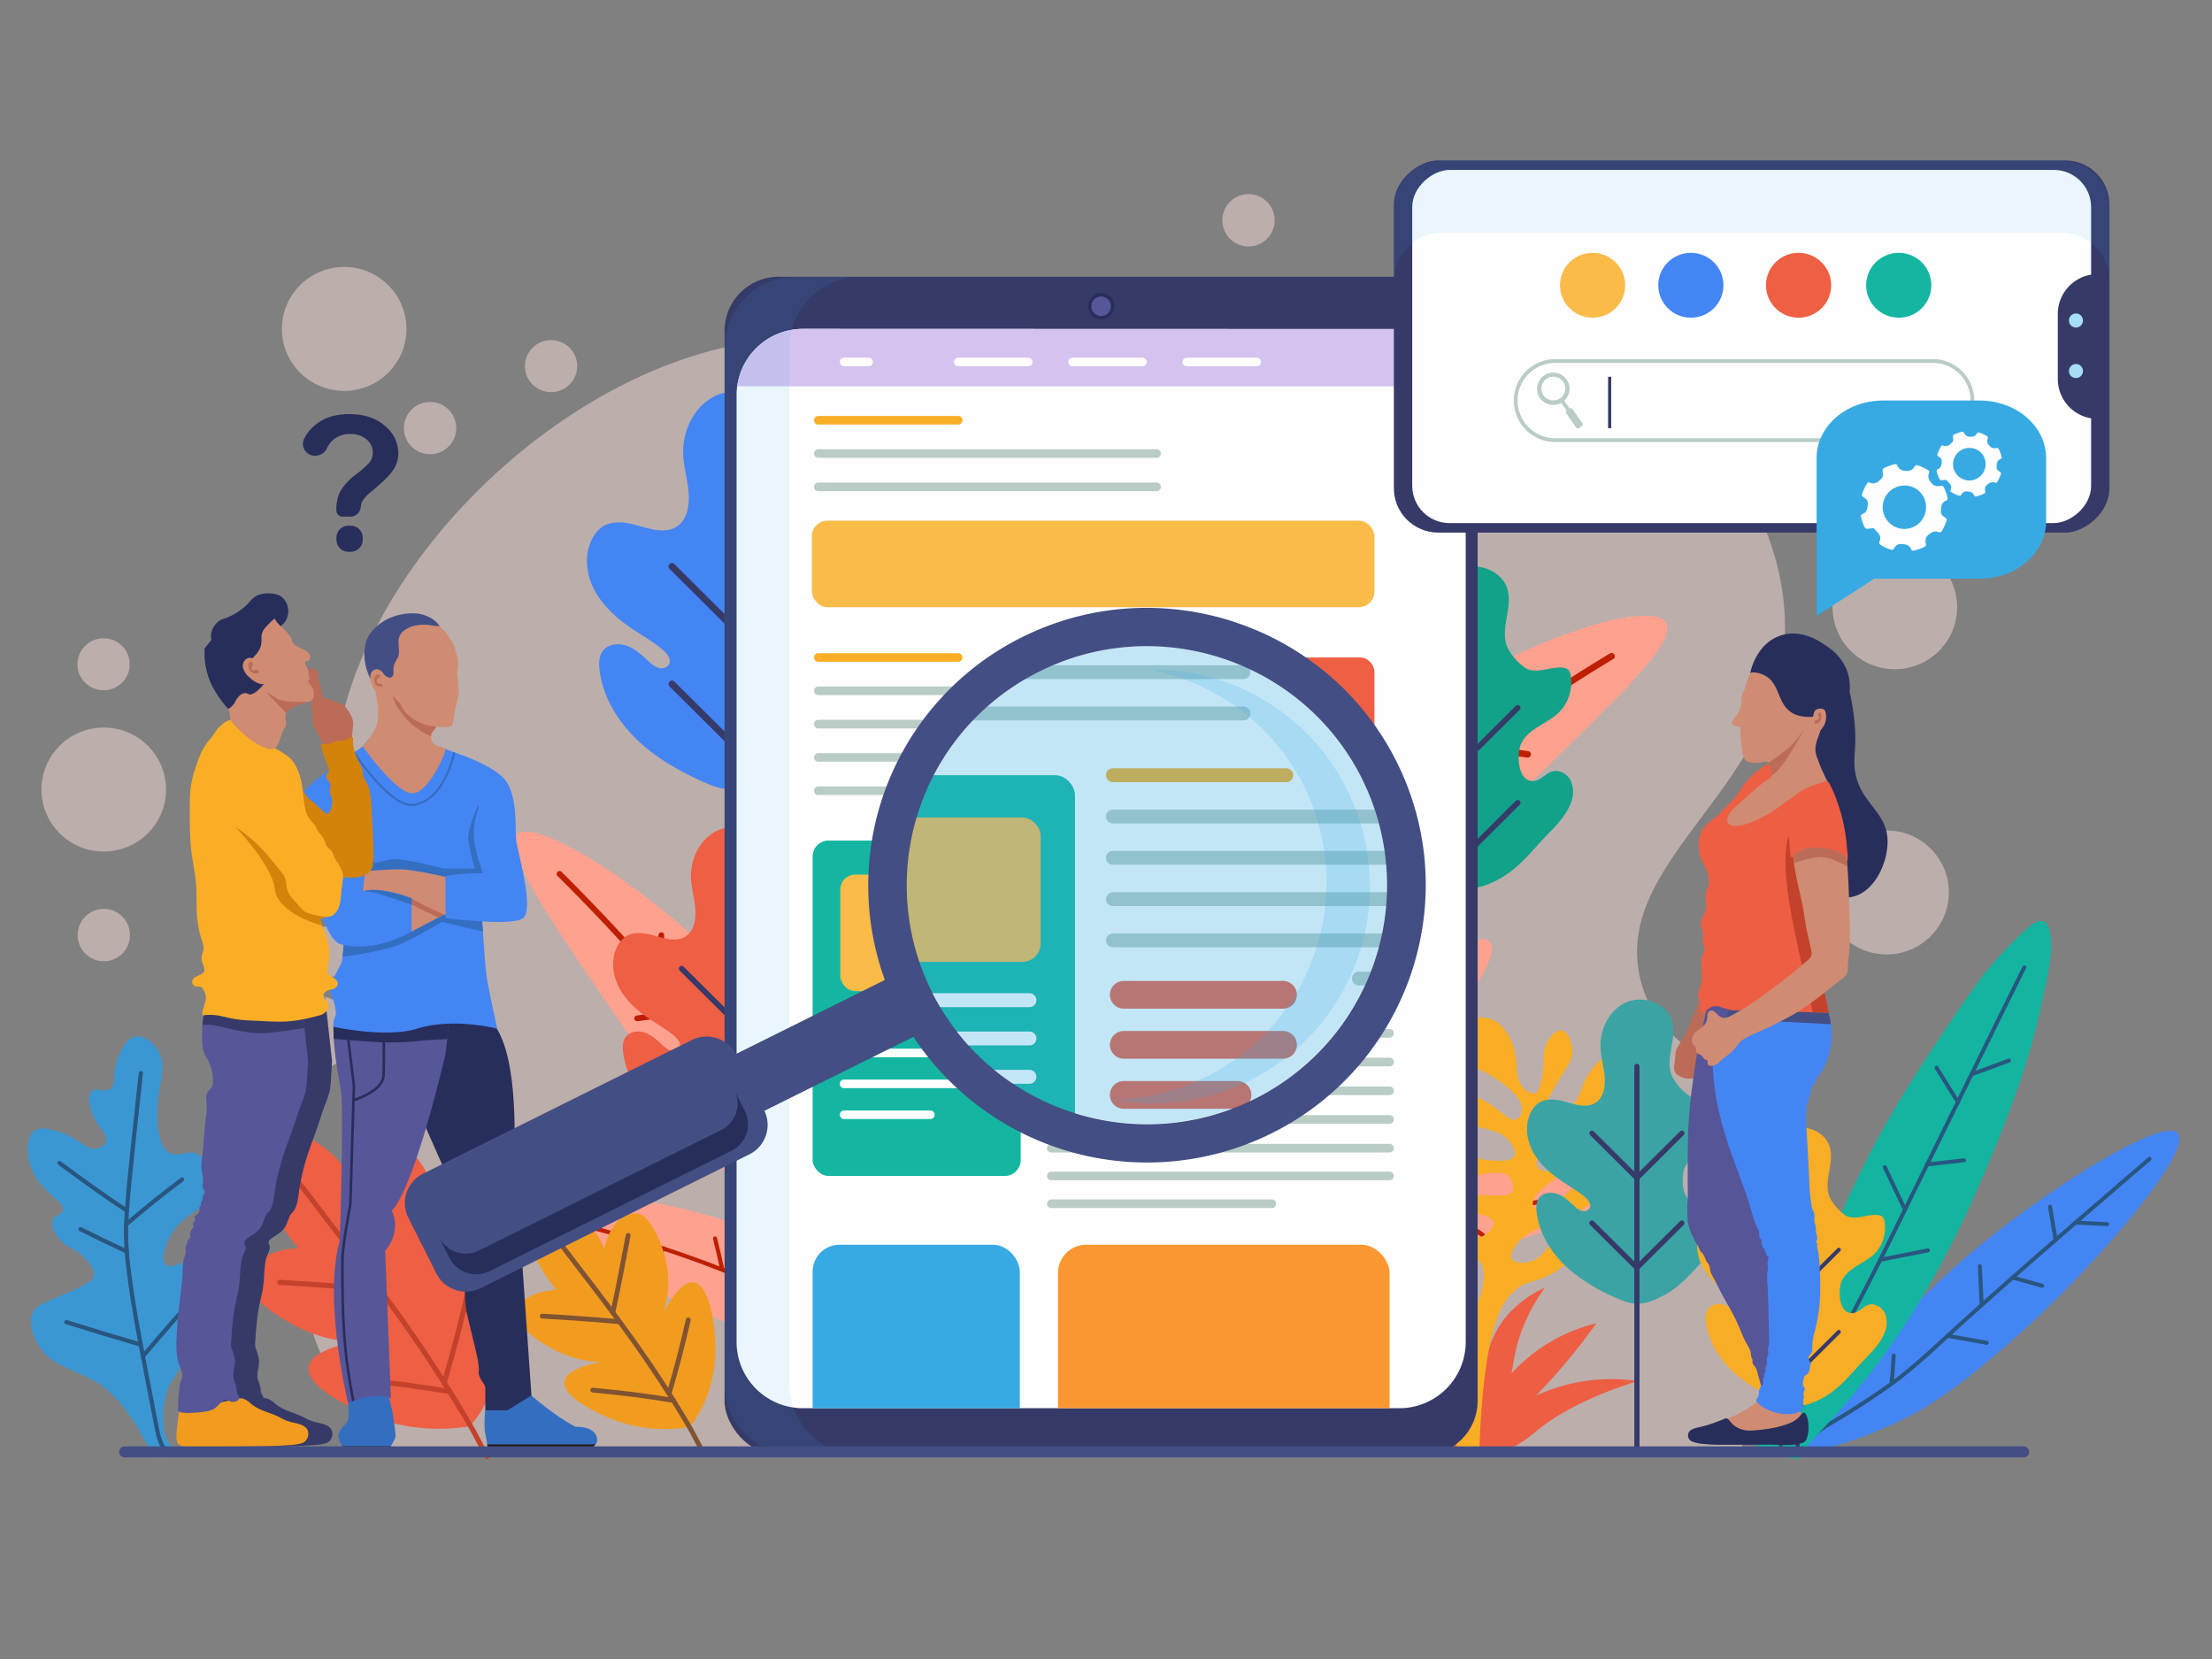 <svg xmlns="http://www.w3.org/2000/svg" xmlns:xlink="http://www.w3.org/1999/xlink" viewBox="0 0 800 600"><rect x="0" y="0" width="800" height="600" fill="#808080" stroke="none"/><defs><style>.cls-1{fill:#346ec1;}.cls-2{fill:#faae26;}.cls-3{fill:#d08b73;}.cls-20,.cls-34,.cls-4{fill:#4485f4;}.cls-5{fill:#ee5e43;}.cls-6{fill:#565699;}.cls-7,.cls-72{fill:#fefefe;}.cls-13,.cls-14,.cls-15,.cls-16,.cls-17,.cls-18,.cls-19,.cls-24,.cls-26,.cls-28,.cls-30,.cls-31,.cls-36,.cls-42,.cls-47,.cls-58,.cls-59,.cls-60,.cls-61,.cls-65,.cls-66,.cls-67,.cls-68,.cls-74,.cls-8,.cls-86{fill:none;}.cls-64,.cls-9{fill:#fff;}.cls-10{isolation:isolate;}.cls-11{fill:#ffe1db;opacity:0.47;}.cls-12{fill:#ffa18f;}.cls-13,.cls-14,.cls-15,.cls-16,.cls-17,.cls-18,.cls-19{stroke:#bd1f00;}.cls-13,.cls-14,.cls-15,.cls-16,.cls-17,.cls-18,.cls-19,.cls-20,.cls-22,.cls-24,.cls-26,.cls-28,.cls-30,.cls-31,.cls-33,.cls-34,.cls-36,.cls-58,.cls-59,.cls-60,.cls-61,.cls-65,.cls-66,.cls-67,.cls-68,.cls-86{stroke-linecap:round;}.cls-13,.cls-14,.cls-15,.cls-16,.cls-17,.cls-18,.cls-19,.cls-20,.cls-22,.cls-24,.cls-26,.cls-28,.cls-58,.cls-59,.cls-60,.cls-61,.cls-65,.cls-66,.cls-67,.cls-68,.cls-86{stroke-linejoin:round;}.cls-13{stroke-width:0.67px;}.cls-14{stroke-width:1.64px;}.cls-15{stroke-width:1.49px;}.cls-16{stroke-width:2.36px;}.cls-17{stroke-width:2.79px;}.cls-18{stroke-width:1.73px;}.cls-19{stroke-width:2.08px;}.cls-20,.cls-22,.cls-26{stroke:#285680;}.cls-20,.cls-22{stroke-width:1.43px;}.cls-21,.cls-22{fill:#13b5a0;}.cls-23{fill:#ee5f43;}.cls-24{stroke:#c4422b;stroke-width:1.84px;}.cls-25{fill:#3b97d3;}.cls-26{stroke-width:1.52px;}.cls-27{fill:#f29c1f;}.cls-28{stroke:#805333;stroke-width:1.74px;}.cls-29{fill:#3ca3a4;}.cls-30,.cls-31,.cls-33,.cls-34,.cls-36{stroke:#363a69;}.cls-30,.cls-31,.cls-33,.cls-34,.cls-36,.cls-42,.cls-43,.cls-47,.cls-72,.cls-74{stroke-miterlimit:10;}.cls-30{stroke-width:1.89px;}.cls-31,.cls-33{stroke-width:2px;}.cls-32,.cls-33{fill:#12a189;}.cls-34{stroke-width:2.48px;}.cls-35{fill:#f8ad26;}.cls-36{stroke-width:1.44px;}.cls-37{clip-path:url(#clip-path);}.cls-38{fill:#231f20;}.cls-39{clip-path:url(#clip-path-2);}.cls-40,.cls-43{fill:#282e5b;}.cls-41{clip-path:url(#clip-path-3);}.cls-42,.cls-43{stroke:#282e5b;stroke-width:0.93px;}.cls-44{clip-path:url(#clip-path-4);}.cls-45{fill:#bc6c56;}.cls-46{clip-path:url(#clip-path-5);}.cls-47{stroke:#346ec1;stroke-width:0.76px;}.cls-48{clip-path:url(#clip-path-6);}.cls-49{fill:#434e84;}.cls-50{fill:#363a69;}.cls-51{clip-path:url(#clip-path-7);}.cls-52,.cls-55,.cls-69,.cls-70{fill:#38aae3;}.cls-53{fill:#fb9730;}.cls-54{fill:#d4c2ef;}.cls-55,.cls-64{opacity:0.1;}.cls-56{fill:#14b6a1;}.cls-57{fill:#fabb49;}.cls-58{stroke:#fefefe;}.cls-58,.cls-59,.cls-60{stroke-width:3.11px;}.cls-59,.cls-66{stroke:#f9ae26;}.cls-60,.cls-67,.cls-72{stroke:#baccc6;}.cls-61,.cls-68{stroke:#ee5f43;}.cls-61{stroke-width:6.23px;}.cls-62{clip-path:url(#clip-path-8);}.cls-63{clip-path:url(#clip-path-9);}.cls-65{stroke:#fff;}.cls-65,.cls-66,.cls-67{stroke-width:5.02px;}.cls-68{stroke-width:10.03px;}.cls-69{opacity:0.3;mix-blend-mode:screen;}.cls-70{opacity:0.2;}.cls-71{fill:#a5def6;}.cls-72{stroke-width:1.37px;}.cls-73{fill:#baccc6;}.cls-74{stroke:#363a68;stroke-width:1.13px;}.cls-75{fill:#363a68;}.cls-76{clip-path:url(#clip-path-10);}.cls-77{fill:#d38309;}.cls-78{clip-path:url(#clip-path-11);}.cls-79{clip-path:url(#clip-path-12);}.cls-80{clip-path:url(#clip-path-13);}.cls-81{fill:#565598;}.cls-82{clip-path:url(#clip-path-14);}.cls-83{clip-path:url(#clip-path-15);}.cls-84{fill:#c4422b;}.cls-85{clip-path:url(#clip-path-16);}.cls-86{stroke:#434e84;stroke-width:4px;}</style><clipPath id="clip-path"><path class="cls-1" d="M129.92 503.74l-4 3.74s.7 5.73-.59 7.13-3.64 3.39-2.7 6.07a8.27 8.27.0 002.58 3.86h15.15s2.7-4 2.7-5.14-1.41-14.72-3.76-15.66S129.92 503.74 129.92 503.74z"/></clipPath><clipPath id="clip-path-2"><path class="cls-1" d="M175.48 510.05s-.58 5.49.0 8.3 1.06 6.19 1.06 6.19h35.82s3.64-1.64 3.64-3.62-1.41-5-7.87-4.91c-7-3.5-16-11.33-16-11.33l-10.1 3.74z"/></clipPath><clipPath id="clip-path-3"><path class="cls-6" d="M161.1 381.32s-11 47.89-19.44 56.54c3.76 7.94-2.35 14.48-2.35 14.48l2.06 53.57s-1.12-1.23-6.05-1a25.72 25.72.0 00-9.39 2.57s-9.16-37.15-3.06-58.64c.71-19.86 1.18-49.53.47-54.21s-2.79-13.94-2.74-23.28S163 365.19 163 365.19z"/></clipPath><clipPath id="clip-path-4"><polygon class="cls-3" points="148.83 336.92 166.44 327.69 151.64 320.8 141.66 328.86 148.83 336.92"/></clipPath><clipPath id="clip-path-5"><path class="cls-4" d="M129.25 293.58c3.92 7.25 3.25 19.16 2 28.74 6.17-1.93 17.62 2.57 17.62 2.57v12s-13.51 8.3-26.19 4.44c-9.75-5.14-13.39-51.28-12.92-54.44S131.21 270 131.21 270 125.34 286.34 129.25 293.58z"/></clipPath><clipPath id="clip-path-6"><path class="cls-3" d="M135.81 250.15l.95 5.39v16.27l6.8 5.74h6.33l6.5-8.94c-1.43-4.11.46-3.52 1.36-5.85l-12.38-14.53z"/></clipPath><clipPath id="clip-path-7"><path class="cls-7" d="M487.78 119H506a24 24 0 0124.1 24V485.3a24 24 0 01-24.1 24H290.5a24 24 0 01-24.11-24V142.94a24 24 0 0124.11-24z"/></clipPath><clipPath id="clip-path-8"><ellipse class="cls-8" cx="415.98" cy="320.5" rx="89.31" ry="88.84"/></clipPath><clipPath id="clip-path-9"><path class="cls-9" d="M535.82 51h22.55a29.8 29.8.0 0129.87 29.72V505.09a29.8 29.8.0 01-29.87 29.72H291.3a29.8 29.8.0 01-29.87-29.72V80.76A29.8 29.8.0 01291.3 51z"/></clipPath><clipPath id="clip-path-10"><path class="cls-6" d="M73.63 367.15a44.39 44.39.0 00-.32 11.4 8.73 8.73.0 001.14 3.61 15.72 15.72.0 012 4.39 17 17 0 01.59 4.91 3.69 3.69.0 01-.73 2.08 8.7 8.7.0 00-1.59 2 7.2 7.2.0 000 3.2 21.94 21.94.0 01-.2 5c-.23 1.85-.44 3.69-.59 5.54-.17 2.11-.31 4.22-.5 6.33s-.52 3.93-.62 5.9a27 27 0 00.64 4.64 15.63 15.63.0 01-.23 2.82c0 .75.33 1.06.69 1.67a.84.84.0 010 .88c-.25.53-.68.9-.66 1.52s.14.76-.13 1.17-.52.61-.49 1.13.0.52-.35 1-.06.8-.09 1.22a2.49 2.49.0 01-1 1.82c-.38.26-.77.31-.77.82s.27.84.08 1.24-.56.49-.66.88.14.8.15 1.22-.59 1-.85 1.44a3.2 3.2.0 00-.39 1.94c0 .45.12.8-.23 1.11s-.64.4-.7.92a3.62 3.62.0 01-.08.8c-.09.21-.28.36-.39.56-.43.81-.13 1.93-.19 2.79a15.87 15.87.0 01-.7 2.22A35.9 35.9.0 0066 461c-.25 4-.82 7.84-1.27 11.77s-.77 7.8-.89 11.71a37.54 37.54.0 00.12 5.61 26.4 26.4.0 001.51 5.29 5 5 0 01.33 3.08c-.16.51-.44 1-.6 1.49a9.55 9.55.0 00-.27 1.93 35.73 35.73.0 00-.46 4.73c0 .88.0 1.74-.08 2.61a2.32 2.32.0 00.08.91 1 1 0 00.66.58 10.76 10.76.0 003.92.25 39.31 39.31.0 005.52-.49 8 8 0 002.89-1c1.16-.74 2-1.87 3-2.68a2 2 0 011.38-.51c.7.08 1.26.62 2 .72a3.16 3.16.0 001.71-.27c.7-.31 1.25-.88.91-1.64-.18-.43-.49-.79-.66-1.23a5.19 5.19.0 01-.23-1.57 17.08 17.08.0 00-1-3.27 8.66 8.66.0 010-3.44 14.68 14.68.0 00.44-3.67 23.33 23.33.0 00-1.25-4.31 7.9 7.9.0 01-.1-2.95A103.45 103.45.0 0185 472.19c.38-1.86.89-3.7 1.24-5.57a53.38 53.38.0 00.59-5.78 33.25 33.25.0 01.66-5.55c.32-1.32 1.14-2.53 1.34-3.87.16-1.06-.9-1.94-.09-2.88s2.36-1.69 3.47-2.54a8.38 8.38.0 002.2-2.32c.79-1.31 1.06-2.83 1.8-4.16.4-.73 1-1.23 1.51-1.92a9.85 9.85.0 001.17-3.42c.38-1.87.55-3.77.86-5.65a82.08 82.08.0 013-11.44c1.2-3.73 2.68-7.37 3.92-11.09.64-1.92 1.24-3.86 1.93-5.77a53.68 53.68.0 001.88-5.34 26.21 26.21.0 00.53-4.68c.14-2.13.3-4.26.41-6.39l-2.54-23H82.52z"/></clipPath><clipPath id="clip-path-11"><path class="cls-2" d="M120.14 331.18c2.43-1.62 2.89-4.3 3.14-7 .19-2.15.49-4.26.75-6.4a5.43 5.43.0 00-.13-2.2 19.34 19.34.0 00-2.33-4.28 12.14 12.14.0 01-1-2.06 5.07 5.07.0 00-.61-1.34c-.55-.71-1.34-1.18-1.85-1.94a13.49 13.49.0 01-1-2.41c-.51-1.15-1.56-2-2.2-3.08-.37-.61-.64-1.29-1-1.89a18.23 18.23.0 00-1.39-1.66c-2.22-2.56-2.53-5.94-2.84-9.18-.37-3.91-1-7.81-3-11.28-1.75-3-5.08-4.61-8-6.31a12.53 12.53.0 01-3.14-2.51 30.8 30.8.0 00-4.12-3.87 19.6 19.6.0 00-4.75-2.8 7.25 7.25.0 00-2.67-.63c-1.9.0-3.56 1.41-4.79 2.71s-2 2.77-3.1 4.11A22.28 22.28.0 0073 271.68a60.49 60.49.0 00-2.19 5.65A42.66 42.66.0 0069.27 283c-.78 4-.63 8.11-.6 12.17a106 106 0 00.46 12.09c.48 4 1.33 7.94 1.72 11.95s.1 8.23.44 12.33a39.53 39.53.0 00.95 5.91c.38 1.62 1.06 3.2 1.35 4.83s-.91 3.09-.67 4.77c.18 1.27.93 2.45 1 3.72a1.19 1.19.0 01-.38 1c-1.17 1.14-3.7 1.24-4 3.18a1.55 1.55.0 00.46 1.4c.61.58 1.46.39 2.23.49a1.42 1.42.0 011 .61 6.27 6.27.0 011.23 2.89 7.28 7.28.0 01-.48 2.8c-.26.91-.55 1.83-.73 2.76a2.51 2.51.0 00-.08 1c.14.51.74.24 1.15.2a18.23 18.23.0 015.26.31c1.94.38 3.84.92 5.8 1.21s3.67.39 5.51.47c4.25.18 8.57.55 12.82.34a54.84 54.84.0 0011.43-2.12 4.69 4.69.0 003.39-2.34 2.61 2.61.0 000-2.28c-.41-.85-1.33-1.54-1.52-2.47a1.43 1.43.0 01.4-1.19c.75-.89 1.74-1 2.8-1.22s2.47-1.53 1.8-2.83a5.14 5.14.0 00-2.23-1.83 2.31 2.31.0 01-1.25-1.3c-.36-1.24.19-2.73.4-3.94a16.44 16.44.0 00.08-4.95c-.49-3.69-2.13-7.19-3.46-10.63C115.48 332.34 120.08 331.22 120.14 331.18z"/></clipPath><clipPath id="clip-path-12"><path class="cls-3" d="M99.45 270.55c-2.51 1.78-8.83-3.05-9.56-3.6a47 47 0 01-6.65-6.55h0a12.45 12.45.0 00-.68-4 6.66 6.66.0 002.36-2.34c.48-1.22 2.57-4.37 4.81-3.09s6.56-4.66 6.56-4.66a1.67 1.67.0 01-1.79 1.13 8.25 8.25.0 01-4-2.22 6.84 6.84.0 01-2.65-3.87c-.29-2 1.3-4.07 3.39-3.25.0.0 2.7-2.29 3.18-4.84s-.64-4 1.91-6.7 3-2.84 3-2.84a10.69 10.69.0 001.18 1.72c.58.66 1.28 1.2 1.92 1.8a18.85 18.85.0 011.92 2.17 7.24 7.24.0 011 1.51c.19.39.26.82.41 1.22a3.19 3.19.0 001.41 1.47c1.31.81 2.94 1.23 4.1 2.23.74.65 1.35 2.3.38 3-.34.26-.94.17-1.2.52s0 .88.15 1.2c.25.59.62 1.13.82 1.74a4 4 0 01.12 1.2c0 .61.42 1.19.31 1.8s-.44.89-.24 1.47c.3.84 1.14 1.34 1.5 2.15.54 1.22.68 3.66-.59 4.51a5.59 5.59.0 01-1.68.58 25.51 25.51.0 00-3 .92A10.7 10.7.0 00104.2 257a3.23 3.23.0 00-.94 2.44c0 1.06.4 2.3.0 3.33-.15.4-.28.35-.67 1.07a8.75 8.75.0 00-.69 1.59C101.09 267.91 100.44 269.84 99.45 270.55z"/></clipPath><clipPath id="clip-path-13"><path class="cls-3" d="M661.53 288.83 648.21 299.7l-20.39 3.51-8-4.79 16.06-16.77c-.26.13-.42.16-.48.1q-.4-.39 4.38-6.05a3.19 3.19.0 00-1-.24 4.07 4.07.0 00-1.62.24 8.2 8.2.0 01-2.9.16 5.71 5.71.0 01-2.57-.64c-1.14-.73-1.45-2.14-1.78-5-.23-1.94-.45-4.44-.53-7.37-2.24-.21-2.88-.71-3-1.18-.3-1.05 1.84-2.56 2.68-4.65a12.81 12.81.0 00.48-1.45 5.68 5.68.0 00.26-1.37 15 15 0 01.14-2.51 16.81 16.81.0 011-2.43c.16-.42.28-.75.37-1 .34-1.08.52-1.78.63-2.17a9.25 9.25.0 011.46-2.92 10 10 0 015.1 1.25c5.21 3 4.24 9.68 9.18 13.1 1.36.94 3.75 2 7.91 1.72.35-.46.28-1.35.6-1.84a2.08 2.08.0 011.27-1c1.1-.22 2.34-.23 2.71 1a7.34 7.34.0 01.27 2.51 6.8 6.8.0 01-1.6 3.68l-.41.53c-.48 1.56-1.18 3-1.55 4.65a9.79 9.79.0 00-.28 2.85 10.52 10.52.0 00.75 2.81 67.48 67.48.0 003.57 8.18z"/></clipPath><clipPath id="clip-path-14"><path class="cls-4" d="M626.66 359.19l32.25 3.68 2.43 3.58a29.3 29.3.0 011 10.54 26.26 26.26.0 01-3.23 10c-.74 1.31-1.85 2.46-2.47 3.83-.17.37-.22.78-.4 1.15a5 5 0 01-.73.93c-.66.82-.58 1.84-.82 2.82-.36 1.46-1 2.76-1.26 4.26a46.87 46.87.0 000 9.4q.45 8.37.89 16.76a73.06 73.06.0 00.83 9.8 9.45 9.45.0 00.56 1.95 5.07 5.07.0 01.43 1.24c.19 1.12-.11 2.29.2 3.38a12.2 12.2.0 01.37 1.17c.09.63.0 1.27.06 1.9s.44 1.33.45 2.06a2.18 2.18.0 01-.11.8c-.08.21-.24.4-.22.63.0.39.39.66.36 1.07a3.42 3.42.0 00-.07.71c.07.72.32 1.41.44 2.12a48.31 48.31.0 01.5 5.76 98.34 98.34.0 010 12.38 65.71 65.71.0 01-2.14 11.79 18.14 18.14.0 00-.54 4.75 3 3 0 01-.41 1.83c-.43.59-.88.83-.93 1.62a1.7 1.7.0 00.5 1.39c.51.5.35.54.13 1.19s-.12 1.51-.43 2.25A2.56 2.56.0 01653 497.4a1.22 1.22.0 00-.58 1c-.17.76-.62 2-.3 2.79.13.34.49.55.55.93.1.67-.43 1.31-.42 2 0 .34.15.66.16 1a5.92 5.92.0 01-.26 1.37c-.16.87.24 1.74.0 2.59a2.19 2.19.0 01-1 1.24c-2.24 1.48-5.53 1.26-8 .78a15.17 15.17.0 01-5.07-1.93 7.79 7.79.0 01-2.8-2.35.64.64.0 010-.7 8.6 8.6.0 00.58-.9 6.69 6.69.0 00.27-1.66 3.76 3.76.0 01.79-2.27c.33-.34.74-.48.8-1s-.18-1 0-1.56a3.87 3.87.0 00.35-1 5.29 5.29.0 010-.89c.1-.35.44-.57.5-.92s-.18-.74-.12-1.13.55-.94.63-1.51c.1-.76-.31-1.68.0-2.41.2-.46.45-.6.47-1.15a10.68 10.68.0 01-.12-2.11c.11-.45.27-.88.34-1.35a12.51 12.51.0 00.05-2.21c-.05-1.85-.1-3.7-.14-5.55-.1-4.52-.2-9-.41-13.53a24.78 24.78.0 01-.09-4.87 8.26 8.26.0 00.2-1c0-.31.0-.6.0-.91.09-.58-.21-1.06-.15-1.63s.45-1.2.29-1.89c-.1-.46-.32-.45-.63-.72s-.08-.48-.15-.8a2.88 2.88.0 00-.4-.7c-.16-.27-.18-.6-.34-.86s-.47-.4-.62-.7a6.72 6.72.0 01-.26-2.19c-.08-.53-.4-.56-.71-1s-.11-.8-.12-1.22a6.94 6.94.0 00-1-3 29.56 29.56.0 01-1.76-5.1c-.55-1.93-1.12-3.87-1.78-5.78-1.45-4.22-3-8.4-4.58-12.6-1.27-3.47-2.47-7-3.52-10.52a109.58 109.58.0 01-2.9-12 100.13 100.13.0 01-1.34-12z"/></clipPath><clipPath id="clip-path-15"><path class="cls-5" d="M648.52 309.42a7.18 7.18.0 011.59-1.19c3.84-2.13 8.95-1.82 13-.62a7.6 7.6.0 013.73 2.08 7.78 7.78.0 01.58.8c.11.17.27.6.47.7s.21.0.27-.2a9.57 9.57.0 00-.05-3c-.09-1.26-.21-2.52-.35-3.77a65.56 65.56.0 00-1.24-7.24 53.22 53.22.0 00-2.07-7 41.18 41.18.0 00-2.86-6.69 1.12 1.12.0 00-1.06-.71 9.27 9.27.0 00-2.17.68c-1.13.36-2.27.62-3.37 1.06a29.16 29.16.0 00-5.94 3.46c-2.33 1.63-4.62 3.33-7 5a39.9 39.9.0 01-5.71 3.29 31.19 31.19.0 01-6.52 2.42c-1.55.34-4.61.74-5.06-1.42-.53-2.51 2.33-4.72 3.91-6.14 2.1-1.89 4.2-3.78 6.32-5.65a30.26 30.26.0 015.35-3.92 4.67 4.67.0 00-1.14-5 21.6 21.6.0 00-3.21 2.18 25.4 25.4.0 00-5.84 6c-.84 1.24-1.6 2.55-2.52 3.74a35.57 35.57.0 01-2.9 3c-1.1 1.13-2.1 2.35-3.25 3.43s-2.23 1.82-3.35 2.74a10.08 10.08.0 00-2.63 3 10.34 10.34.0 00-1 3.48 13 13 0 001 7.21c1.09 2.41 2.6 4.89 2.55 7.62.0 1.72-1 3.19-1.21 4.88s.55 3.46.12 5.16c-.49 1.91-1.79 3.52-1.84 5.56.0 1.34 1 2.3.87 3.66a10.45 10.45.0 00-.1 2.79c.12.78.49 1.51.59 2.28a3.17 3.17.0 01-.53 1.78 6.77 6.77.0 00-.62 2.33c-.26 2.7.49 5.38.0 8.07-.29 1.43-.83 2.79-1.16 4.21a2.2 2.2.0 000 1.22c.13.32.44.52.55.85a4.05 4.05.0 01-.05 1.25 2.9 2.9.0 00.4 1.19 3 3 0 010 1.52c-.05.46.0 1.08.6 1a1.83 1.83.0 00.87-.48 14.11 14.11.0 012.28-1.8 4.39 4.39.0 013.23-.1 35.16 35.16.0 003.91 1.17 13.85 13.85.0 003.75.0l31.72 1L649 309"/></clipPath><clipPath id="clip-path-16"><path class="cls-3" d="M612 375.28a4.64 4.64.0 011.92-2.51c1.07-.87 2.46-1.7 3.1-3a6.38 6.38.0 00.48-2.59c.08-1.31 1.23-2.2 2.39-1.41s1.79 2 3.07 2.3 2.83-.59 3.93-1.17a96.33 96.33.0 0011.75-7.62c3.8-2.8 7.59-5.62 11.19-8.67l3.37-2.86a9 9 0 001.66-1.61 2.74 2.74.0 00.23-2.12c-.39-2.32-1.05-4.6-1.52-6.91-.51-2.49-.86-5-1.26-7.52-.71-4.44-2-8.75-2.78-13.18-.41-2.33-.84-4.64-1-7 0 0 3.21-4.11 11.87-2.45s7.56 4.24 7.56 4.24c.45 4.7.63 9.36.76 14.08.14 4.94.43 9.92.32 14.87a63.77 63.77.0 01-.58 7.16 24.45 24.45.0 00-.16 2.84 5.6 5.6.0 01-.14 1.47 5.31 5.31.0 01-2.23 2.55c-2 1.52-3.92 3.08-5.87 4.64a100.35 100.35.0 01-11.71 8.25 148.17 148.17.0 01-13.68 6.73 24 24 0 00-4.88 2.65 6.71 6.71.0 00-1.17 1.27 20.91 20.91.0 01-2.09 2.51c-1.32 1.3-3 2.17-4.3 3.47a5.16 5.16.0 01-3.11 1.83c-.49.0-1.21-.05-1.47-.55s.1-1-.17-1.41-.85-.27-1.16-.59c-.54-.56-.59-1.15-1.35-1.47s-1.28-.45-1.48-1.29a7.91 7.91.0 00-.32-1.52 6.31 6.31.0 00-.83-1A3 3 0 01612 375.28z"/></clipPath></defs><g class="cls-10"><g id="Layer_1" data-name="Layer 1"><path class="cls-11" d="M138.94 523.48c-15.12-16.61-31.36-40.42-28.86-67.28s24-34 30.42-62.62c10-44.35-17.63-63.56-19.77-103.85-3.85-72.3 77.26-157.46 155.16-166.46 47.05-5.44 53.67 21.44 112.58 18.16 72.54-4 85.42-46.08 136.91-40.86 58.75 6 120.09 68.61 120.18 125.6.09 58.77-65 85.1-51.72 130.15 8.76 29.77 42.4 28.2 60.85 63.56 17.51 33.57-10.47 85.22-25.12 103.6z"/><ellipse class="cls-11" cx="638.37" cy="129.9" rx="22.53" ry="22.42"/><ellipse class="cls-11" cx="682.3" cy="322.76" rx="22.53" ry="22.42"/><ellipse class="cls-11" cx="124.48" cy="118.96" rx="22.53" ry="22.42"/><ellipse class="cls-11" cx="685.3" cy="219.61" rx="22.53" ry="22.42"/><ellipse class="cls-11" cx="37.52" cy="285.55" rx="22.53" ry="22.42"/><ellipse class="cls-11" cx="585.13" cy="166.83" rx="12.34" ry="12.28"/><path class="cls-11" d="M127.88 373.48a13.18 13.18.0 10-13.18 13.11 13.14 13.14.0 0013.18-13.11z"/><ellipse class="cls-11" cx="118.65" cy="344.2" rx="9.23" ry="9.18"/><ellipse class="cls-11" cx="651.44" cy="179.11" rx="9.46" ry="9.41"/><path class="cls-11" d="M406.69 123a9.46 9.46.0 10-9.45 9.41A9.43 9.43.0 00406.69 123z"/><path class="cls-11" d="M461 79.72a9.46 9.46.0 10-9.46 9.41A9.44 9.44.0 00461 79.72z"/><ellipse class="cls-11" cx="199.3" cy="132.42" rx="9.46" ry="9.41"/><ellipse class="cls-11" cx="37.46" cy="240.24" rx="9.46" ry="9.41"/><path class="cls-11" d="M165 154.87a9.46 9.46.0 10-9.46 9.41A9.44 9.44.0 00165 154.87z"/><path class="cls-11" d="M47 338.23a9.46 9.46.0 10-9.45 9.41A9.43 9.43.0 0047 338.23z"/><path class="cls-12" d="M433.35 507.75a11 11 0 01.06-4.63 12.49 12.49.0 011.73-4.1 14.49 14.49.0 012.9-3.27 14.16 14.16.0 011.86-1.31 17.17 17.17.0 011.85-1 27.21 27.21.0 017-2l2.89-.44 2.91-.39a170 170 0 0126.61-1.27c16.45.52 38.29 3.62 38.31 7.25s-21.34 7.33-38.27 8.11a158 158 0 01-26.4-1c-1.93-.23-3.91-.51-5.56-.78a22.33 22.33.0 00-4.41-.38 8.12 8.12.0 00-1.88.3 6 6 0 00-1.75.85A5.11 5.11.0 00439 507z"/><path class="cls-13" d="M436.21 506.91a8.06 8.06.0 01.78-3.57 9.68 9.68.0 011.93-2.68 10.12 10.12.0 012.55-1.83 12.38 12.38.0 012.77-1 23.45 23.45.0 015.26-.56h4.89l19.47-.12 39-.22"/><line class="cls-13" x1="495.71" y1="496.99" x2="499.71" y2="500.63"/><line class="cls-13" x1="491.11" y1="497.01" x2="494.19" y2="492.18"/><line class="cls-13" x1="481.09" y1="497.07" x2="484.01" y2="501.37"/><line class="cls-13" x1="473.86" y1="497.11" x2="478.13" y2="492.03"/><line class="cls-13" x1="465.8" y1="497.16" x2="470.05" y2="502.43"/><line class="cls-13" x1="452.74" y1="497.24" x2="456.3" y2="493.7"/><path class="cls-12" d="M375.21 486.33a28.16 28.16.0 013.41-8.44 37.32 37.32.0 016.17-7.46 69.5 69.5.0 0113-9.31c3.73-2.16 7.63-4.4 11.75-6.58s8.44-4.38 13-6.43c2.27-1 4.58-2.08 6.95-3.12s4.8-2 7.27-3 5-1.95 7.57-2.85 5.18-1.84 7.85-2.72a278.36 278.36.0 0134.22-8.71c20.36-3.77 44.38-5.58 63.24-4.58s32.48 4.18 32.83 8.57-12.13 9.72-29.32 15.44-39.15 12.11-58.59 17.34c-22.31 5.95-42.95 10.48-61.55 14-4.65.87-9.14 1.74-13.54 2.46s-8.64 1.5-12.64 2.11a55.83 55.83.0 00-10.62 2.42 19.83 19.83.0 00-4.47 2.28 14.2 14.2.0 00-3.54 3.59z"/><path class="cls-14" d="M382.22 488a22.25 22.25.0 011.9-3.49c.36-.54.78-1.06 1.17-1.59s.9-1 1.35-1.53a30.33 30.33.0 015.9-4.64 64 64 0 0111.82-5.34q11.28-4.14 22.66-7.9Q449.8 456 473 450.2a667 667 0 0193.43-16.54"/><path class="cls-14" d="M525.19 439.24c3.69 2.43 7.34 4.9 10.95 7.35"/><path class="cls-14" d="M514.13 441.19q2.65-6.45 5.44-12.93"/><path class="cls-14" d="M490.16 446.1c3.08 2.9 6.14 5.89 9.16 8.84"/><path class="cls-14" d="M473 450.2c2.39-4.84 4.84-9.75 7.39-14.54"/><path class="cls-14" d="M453.86 455.3q6.75 4.8 13.38 9.79"/><path class="cls-14" d="M423.18 464.77c1.85-3.67 3.78-7.28 5.73-10.94"/><path class="cls-12" d="M347.42 513.77c-11.31-4.6-25-10.18-40.55-16.68s-33-13.76-52.12-22.19c-16.06-7.09-35.11-15.11-50.45-21.73S177.49 441 178.13 436.92c.6-3.87 13.37-6.11 31-5.27 2.2.11 4.47.24 6.79.42s4.7.5 7.12.79c4.86.52 9.83 1.45 14.88 2.37 2.53.43 5 1.06 7.55 1.63s5 1.17 7.51 1.85 4.93 1.41 7.36 2.14l3.6 1.11 3.52 1.22q4 1.41 7.86 2.87c2.55 1.05 5.06 2.12 7.52 3.19l3.66 1.63c1.2.56 2.38 1.15 3.55 1.74 2.35 1.16 4.64 2.34 6.9 3.52s4.4 2.49 6.54 3.74 4.23 2.47 6.23 3.81 4 2.64 5.88 3.95l2.83 2 2.72 2a191.86 191.86.0 0133.07 31.52z"/><path class="cls-15" d="M350.35 508a394.54 394.54.0 00-74.28-42.61 398.9 398.9.0 00-83-26.11"/><path class="cls-15" d="M230.35 448.53c-2-3.44-4.15-7-6.35-10.33"/><polyline class="cls-15" points="240.19 451.62 235.24 455.61 230.37 459.73"/><polyline class="cls-15" points="261.23 459.18 259.96 453.51 258.6 447.9"/><path class="cls-15" d="M276.07 465.34c-4.44 2.18-8.78 4.31-13.09 6.67"/><path class="cls-15" d="M292.28 472.85c-1-4.91-2.2-9.74-3.42-14.67"/><path class="cls-15" d="M317.65 486.55c-3.6.94-7.12 1.81-10.67 2.88"/><path class="cls-12" d="M370 411.52a525.3 525.3.0 0140.07-60.47 413.23 413.23.0 0166.55-68.75c2.85-2.38 5.93-4.66 9-7s6.18-4.68 9.4-7 6.52-4.51 9.81-6.73l4.95-3.3 5.07-3.15c3.38-2.08 6.76-4.11 10.1-6.08s6.8-3.76 10.13-5.55 6.61-3.5 9.89-5.06 6.52-3 9.65-4.36l4.61-2 2.25-.93 2.26-.84c3-1.09 5.84-2.09 8.56-3s5.3-1.67 7.72-2.33 4.78-1.08 6.91-1.44c8.51-1.46 14.1-1 15.64 1.8s-.95 7.82-6.14 14.16c-1.28 1.61-2.79 3.21-4.36 5s-3.3 3.71-5.15 5.66-3.85 4-6 6-4.22 4.35-6.49 6.59-4.64 4.51-7.06 6.86-4.86 4.84-7.39 7.29c-5.13 4.82-10.26 10.1-15.65 15.18l-2 1.91-2 2-4 3.93c-2.68 2.63-5.43 5.15-8.09 7.78s-5.35 5.22-8 7.76l-4 3.77-3.92 3.78c-3 2.86-6 5.63-9 8.37s-5.88 5.51-8.83 8.17l-4.41 3.95-4.34 3.93q-4.33 3.9-8.67 7.61c-5.7 5-11.39 9.8-17 14.43s-11.09 9-16.45 13.3A678.08 678.08.0 01385.5 424.1z"/><path class="cls-16" d="M378.66 417.21c31.33-33.15 62.93-66.4 96.51-97.34 16.78-15.46 34.05-30.34 51.95-44.25a555.56 555.56.0 0155.73-38.28"/><path class="cls-16" d="M533.73 270.63c6.32.66 12.5 1.28 18.77 2.19"/><path class="cls-16" d="M521 280.47l-1-10.07c-.31-3.35-.56-6.68-.81-10"/><polyline class="cls-16" points="494.05 302.92 502.87 305.31 511.69 307.83"/><path class="cls-16" d="M475.17 319.87c-.32-7.75-.67-15.62-.75-23.42"/><path class="cls-16" d="M454.55 339.34c7.9 1 15.84 2.12 23.67 3.26"/><path class="cls-16" d="M422 371.86c0-5.88-.09-11.8.0-17.7"/><path class="cls-12" d="M355.11 442.22a519.27 519.27.0 0131.55-135.63c3.37-8.79 7-17.65 11.07-26.75 2-4.53 4.21-9.13 6.42-13.73s4.66-9.25 7.16-13.9A342.53 342.53.0 01442 205c11.76-15.14 25-28.8 37.9-39.05 3.15-2.63 6.45-4.92 9.57-7.08 1.57-1.08 3.09-2.13 4.6-3.11s3.09-1.83 4.58-2.68 2.94-1.66 4.35-2.42l2.08-1.11c.71-.34 1.41-.65 2.1-1 2.76-1.23 5.33-2.28 7.7-3.13a40.17 40.17.0 016.65-1.83 30.11 30.11.0 015.38-.62c3.11.0 5.26.71 6.36 2.25s1.13 3.83.35 6.7a31.45 31.45.0 01-1.79 4.71c-.39.85-.84 1.72-1.32 2.64s-.93 1.94-1.46 2.95c-1.07 2-2.29 4.15-3.65 6.37s-2.68 4.76-4.22 7.27-3.06 5.25-4.72 8c-.82 1.41-1.7 2.79-2.54 4.25l-2.53 4.53C504.42 204.82 497 219 489.8 234.1s-14.23 31.18-21 46.49L463 293.67l-5.86 12.87c-3.93 8.51-7.9 16.86-11.86 24.91-7.95 16.11-15.92 31.21-23.76 45.27-15.66 28.11-30.71 52.13-43.55 71.52z"/><path class="cls-17" d="M367.21 444.14q26.44-76.69 59.73-150.27c11.06-24.49 23.06-48.56 37-71.16a337.08 337.08.0 0122.75-32.3l3.09-3.8 1.54-1.9c.52-.63 1.08-1.22 1.61-1.84l6.48-7.27 6.77-6.92c1.1-1.18 2.32-2.23 3.49-3.33l3.54-3.26"/><path class="cls-17" d="M469.17 214.56c3.57-.91 7.28-1.65 10.87-2.4s7.16-1.45 10.77-2"/><path class="cls-17" d="M459.22 230.54c-3.59-7-7.13-14.23-10.33-21.55"/><path class="cls-17" d="M439.69 266.84c7.14-.95 14.33-1.77 21.44-2.51"/><path class="cls-17" d="M426.94 293.87c-4-8.29-7.82-16.65-11.61-25.16"/><path class="cls-17" d="M413.46 324.42q13.64-3.71 27.25-7.21"/><path class="cls-17" d="M392.86 374.55q-4.12-9.58-8.14-19.26"/><path class="cls-12" d="M367.25 475.66c8.93-11.36 20.28-24.92 34.28-39.53a488.5 488.5.0 0150.34-45.8c33.07-26.06 80.81-56.7 87-49.63s-29.14 50.09-61.3 79.77a367.6 367.6.0 01-54.18 41.43 359.48 359.48.0 01-46.33 24.53z"/><path class="cls-18" d="M372.89 480.71c52.34-41 103-84.67 153.35-128.42"/><line class="cls-18" x1="493.01" y1="381.06" x2="506.96" y2="381.51"/><line class="cls-18" x1="484.03" y1="388.78" x2="481.94" y2="374.2"/><line class="cls-18" x1="464.47" y1="405.51" x2="477.4" y2="409.12"/><line class="cls-18" x1="450.3" y1="417.52" x2="450.25" y2="400.48"/><line class="cls-18" x1="434.44" y1="430.82" x2="451.59" y2="434.29"/><line class="cls-18" x1="408.57" y1="452.15" x2="409.89" y2="439.36"/><path class="cls-12" d="M334.56 516.33c-11-13.14-24.18-29.24-38.75-48s-30.66-39.94-47.5-64c-14.13-20.22-30.72-44-43.6-63.46s-21.7-34.84-17.77-39c3.77-4 20.15 3.32 39.88 17.52 2.46 1.77 5 3.63 7.55 5.59s5.09 4.07 7.69 6.21c5.24 4.23 10.39 9 15.59 13.74 2.62 2.38 5.11 4.92 7.64 7.43s5 5 7.45 7.63 4.78 5.22 7.11 7.82l3.44 3.9 3.27 3.95q3.7 4.51 7.22 9t6.65 9.09l3.19 4.51c1 1.52 2 3 3 4.56q3 4.54 5.73 9c1.83 3 3.53 6 5.21 9s3.34 5.9 4.82 8.87 2.95 5.88 4.34 8.77l2.06 4.31c.63 1.44 1.26 2.88 1.89 4.3a297.52 297.52.0 0119.19 60.49z"/><path class="cls-19" d="M342 511.05a711.27 711.27.0 00-61.19-102.73 715.5 715.5.0 00-78.45-92.25"/><path class="cls-19" d="M238.83 355.09c.17-5.58.35-11.27.35-16.86"/><polyline class="cls-19" points="248.12 366.01 239.28 367.08 230.44 368.31"/><polyline class="cls-19" points="267.52 390.31 270.15 382.66 272.66 375"/><path class="cls-19" d="M280.81 408.32c-6.88-.56-13.65-1.1-20.51-1.41"/><path class="cls-19" d="M295 428.8c2.21-6.65 4.26-13.3 6.31-20.07"/><path class="cls-19" d="M316.22 462.92c-5-1.31-10-2.64-15-3.8"/><path class="cls-4" d="M646.92 519.57a41 41 0 018.65-10.66c1.27-1.18 2.6-2.35 3.92-3.59 1.11-1.05 2.21-2.16 3.36-3.27 5-4.88 10.46-9.78 15.33-14.81 5-5.18 10.47-11.34 17.15-18a283.79 283.79.0 0121.73-19.59C743.59 428 782.45 404 787.61 409.83s-23.42 40.39-48.47 64.45c-7.17 6.89-14.44 13.23-21.3 18.87a184.14 184.14.0 01-21.72 15.92c-7.6 4.56-14.8 7.43-21.36 10.09-7 2.84-12.92 3.54-17.66 7.15z"/><path class="cls-20" d="M652.65 522.36a34.2 34.2.0 019.26-7.52l5.29-3.15 3.17-2c5.62-3.61 11.15-7.21 16.33-11.2s10.16-8.45 15.09-13 9.92-9.05 14.92-13.51c20-17.87 40.33-35.37 60.68-52.85"/><line class="cls-20" x1="750.62" y1="442.18" x2="762.06" y2="442.73"/><line class="cls-20" x1="743.44" y1="448.41" x2="741.41" y2="436.43"/><line class="cls-20" x1="727.88" y1="462.05" x2="738.58" y2="465.02"/><line class="cls-20" x1="716.71" y1="471.96" x2="716.04" y2="457.97"/><path class="cls-20" d="M704.34 483.13c4.76.8 9.47 1.65 14.19 2.53"/><path class="cls-20" d="M684.05 500.45c.42-3.44.67-6.83.83-10.22"/><path class="cls-21" d="M635.63 525.24a19.71 19.71.0 01.36-4.56l.25-1.15.71-2.85c.56-2.2 1.18-4.37 1.85-6.44 1.22-3.8 2.53-7.75 3.9-11.87 2.66-8 5.7-16.59 9.15-25.72s7.33-18.79 11.78-28.88c2.22-5 4.57-10.2 7.09-15.44q1.89-3.93 3.9-7.94c1.35-2.68 2.81-5.52 4.29-8.26 5-9.28 10.89-18.89 16.84-28.05s11.93-18 17.37-25.72l2.1-3c.71-1 1.43-1.93 2.14-2.83 1.43-1.8 2.82-3.45 4.18-5 2.7-3 5.18-5.62 7.39-7.8 4.38-4.35 7.67-7.27 10-6.54 1.12.36 2 1.67 2.45 3.78a28.16 28.16.0 01.26 8.39 96.07 96.07.0 01-1.88 11.07c-.4 1.86-2.47 11.48-2.61 12.08a272 272 0 01-9.5 30.78c-3.87 10.51-8.17 20.92-12.34 30.39-.6 1.36-3 6.8-3.66 8.16-1.25 2.74-2.54 5.42-3.84 8.06-2.6 5.28-5.3 10.37-8 15.26a298.09 298.09.0 01-17.08 26.94c-5.81 8.17-11.71 15.48-17.39 22-2.85 3.26-5.72 6.28-8.33 9.07-1.31 1.4-2.57 2.78-3.76 4.18-.61.73-1.18 1.36-1.68 2.09a6.8 6.8.0 00-1 2.3z"/><path class="cls-22" d="M643.31 525.57a15.47 15.47.0 011.17-3.92c.27-.63.51-1.11.73-1.57l.74-1.49c1-2 2-3.85 3.08-5.67l6.11-10.56q6-10.56 11.72-21.32c7.65-14.34 15-28.9 22.11-43.55 3.57-7.33 41.27-84 43.16-87.64"/><path class="cls-22" d="M713.41 388.37c4.38-1.57 8.77-3.16 13.15-4.82"/><line class="cls-22" x1="708.18" y1="398.71" x2="700.36" y2="386.14"/><line class="cls-22" x1="696.89" y1="421.16" x2="710.31" y2="419.63"/><line class="cls-22" x1="688.97" y1="437.49" x2="681.64" y2="422.11"/><line class="cls-22" x1="680" y1="455.63" x2="697.27" y2="452.2"/><line class="cls-22" x1="664.92" y1="484.67" x2="660.9" y2="472.54"/><path class="cls-5" d="M532.34 525.85a61.9 61.9.0 01-32.67-7.48 61 61 0 01-24.49-24.9 121.5 121.5.0 0011.76 7.25c10.64 5.75 16.51 6.86 24.67 10.8a84.7 84.7.0 0120.73 14.33z"/><path class="cls-5" d="M532.34 525.42a74.31 74.31.0 01-27.87-18.52 48.81 48.81.0 01-9.82-14.36 46.59 46.59.0 01-3.79-18.87A81.52 81.52.0 00503.25 491c5.81 6.22 9.37 8.06 14.82 13.68a77.75 77.75.0 0114.27 20.74z"/><path class="cls-5" d="M532.34 524.77a60.41 60.41.0 01-21.13-62 225.91 225.91.0 0121.13 62z"/><path class="cls-5" d="M533.14 526.48c-9.32-14.94-9.84-25.38-8.47-32.26.83-4.22 2.74-8.88 2.74-16.52a48.36 48.36.0 00-2.91-16.35 35.19 35.19.0 0110.76 14.24c1.55 3.91 2.54 8.7 1 26C535.75 507.84 534.82 516.36 533.14 526.48z"/><path class="cls-5" d="M533.21 526a102.74 102.74.0 013.59-33.15c2.56-9.05 5.17-13.17 7.3-15.89a38.71 38.71.0 0114.67-11.26 64.4 64.4.0 00-8.09 14.66c-3.72 9.51-3.14 14.92-5.63 23.47A63.47 63.47.0 01533.21 526z"/><path class="cls-5" d="M531.93 525.92a60.74 60.74.0 0145.42-47.33 227.57 227.57.0 01-26.44 30.79A224.83 224.83.0 01531.93 525.92z"/><path class="cls-5" d="M529.86 525.92a65.12 65.12.0 0162.37-26.45c-19.1 6.06-29.92 12.68-36.45 18-3 2.46-10.84 9.32-21.2 9A23 23 0 01529.86 525.92z"/><path class="cls-23" d="M163 516.59a68.64 68.64.0 01-21.48-2.06 65.24 65.24.0 01-8.93-3c-6.58-2.79-21.63-10-21-16.87.63-6.55 15.33-9.13 17.2-9.37a49.84 49.84.0 01-21.09-5.35 70.86 70.86.0 01-10.4-6.32 27.34 27.34.0 01-5.47-5.3 11.76 11.76.0 01-1.63-3 8.55 8.55.0 01-.51-3.19c.13-5.9 8.06-10.12 18.24-10.74a57.61 57.61.0 01-4.32-5.48 64 64 0 01-4.45-7.48c-.34-.69-1.11-2.23-2-4.13s-1.89-4.19-2.9-6.55c-2-4.81-4.37-10.64-1.87-14.29 1.53-2.23 4.29-3.17 7.09-3.51a27 27 0 017.24.31 22.91 22.91.0 016.9 2.45 30.66 30.66.0 015.47 3.82 39.61 39.61.0 016.07 6.74c3.61 4.91 4.25 6.41 5.08 9.2 1.24-6.19 3.67-10.64 6.49-13.4a11 11 0 018.92-3.43 6.85 6.85.0 012.58.9 10.15 10.15.0 012.35 2.05 28.36 28.36.0 014 6.25 65.69 65.69.0 014 10.54 44.77 44.77.0 01-.59 26.65c2-3.63 8.75-15.93 15-14 3.59 1.11 6 6.73 7.51 13.24a86.69 86.69.0 011.93 18.6 63.21 63.21.0 01-1.73 14A57.32 57.32.0 01174.19 510a47.42 47.42.0 01-4.06 5.75A64.36 64.36.0 01163 516.59z"/><path class="cls-24" d="M176.12 526.78s-.9-1.62-2.4-4.47c-.75-1.43-1.65-3.16-2.72-5.12s-2.38-4.12-3.8-6.5c-5.68-9.54-13.75-22.05-22.57-34.41S126.45 451.62 119 442c-3.73-4.85-6.86-9.11-9.38-12.27s-4.36-5.23-5-6.09"/><path class="cls-24" d="M134.31 462.15c2.58-12 4.92-24.07 7.17-36.19"/><path class="cls-24" d="M137.14 466.4c-12-1.09-24-1.9-35.94-2.61"/><path class="cls-24" d="M160.8 499.49c3.34-11.06 6.23-22.44 8.84-33.93"/><path class="cls-24" d="M162.64 503.29c-12.68-2.17-25.22-3.67-37.75-4.81"/><path class="cls-25" d="M56.66 527.33a11.86 11.86.0 00-2.09-3.21 32.82 32.82.0 01-2.8-4.15c-.83-1.42-1.58-2.89-2.37-4.17a71.72 71.72.0 00-4.88-7 38.28 38.28.0 00-9.23-8.69c-4.23-2.56-8.54-4-12.37-5.91s-7.16-4.12-9.57-8.71c-.7-1.34-3.53-6.81-1.44-11 1.08-2.15 2.85-2.72 10.53-6.08 9.31-4.08 11.17-5.17 11.51-7 .43-2.29-1.64-4.55-3.14-6.24-3.58-4-6.44-3.24-9.74-7.57-.95-1.26-2.75-3.69-2.09-6s3.23-2.11 3.74-3.8-1.47-3.19-4-5.47-5.61-5.31-7.3-9.6c-2-5-2.1-11.54 1-13.73 2-1.42 4.82-.75 7.52-.09 8.4 2 11.16 7.71 15.47 6.36a4.58 4.58.0 002.89-2.38c1-2.77-3.34-5.09-5.27-11.15a18 18 0 01-.84-3.42 4.26 4.26.0 01.79-3.49c.91-1.06 2.15-.85 3.44-.64s2.61.37 3.68-.56c1.81-1.58.54-4.46 2-9.39a25 25 0 011.89-4.7c1.11-2.05 2.65-4.1 4.74-4.62A6.29 6.29.0 0153.42 376a11.67 11.67.0 013.91 4.22c2.38 4.39 1.22 9 .41 13.36-.1.58-.19 1-.27 1.7s-.16 1.48-.24 2.23c-.16 1.49-.28 3-.33 4.57a31.35 31.35.0 001 9.52c.56 2.06 1.39 4.11 3.27 5.21 3.2 1.87 6.37-.73 9.46.25 2.19.68 4.17 2.91 5.43 5.58a12.69 12.69.0 011.09 8.42c-.92 3.46-3.72 5.12-6.94 7.25s-6.84 4.73-9.32 10.14c-.48 1-3.07 7.23-.79 9.08 2.12 1.72 6-2.3 12-1.63 4.65.53 9.87 3.66 11.21 7.7.49 1.48.41 3-1 5.75s-4.25 6.86-9 13.86c-9.7 14.13-11.6 15.62-13.11 20.63a28.45 28.45.0 00-1.19 8.1c0 .83.0 1.69.08 2.59s.18 1.94.29 2.65a11.58 11.58.0 001.84 4.88l.64.91c.29.47.58 1 .84 1.54-1.24-.08-2.06.7-2.94 1.45A4.44 4.44.0 0156.66 527.33z"/><path class="cls-26" d="M59.39 524.35s-.06-.15-.2-.46-.29-.59-.52-1.07A20.44 20.44.0 0157 517.89c-.54-2.55-4.84-24.83-6.46-33.51S47.46 467 46.59 459.54a109.35 109.35.0 01-1-16.63c.22-3.49.56-8.68 1.09-14.49s4.25-40.26 4.25-40.26"/><path class="cls-26" d="M45.56 442.91c6.62-5.78 13.4-11.16 20.29-16.34"/><path class="cls-26" d="M45.89 437.85c-8.26-5.39-16.37-11.32-24.39-17.23"/><path class="cls-26" d="M51.67 490.54C57.91 483.17 64.08 476 70.46 469"/><path class="cls-26" d="M50.88 486.29C41.94 483.69 33 481 24 478.16"/><path class="cls-26" d="M45.88 452.62q-8.4-3.86-16.73-8.06"/><path class="cls-27" d="M243.76 516.74a52.79 52.79.0 01-16.59-1.59 48.18 48.18.0 01-6.89-2.32c-5.08-2.14-16.69-7.71-16.18-13 .48-5.05 11.82-7 13.27-7.22a38.5 38.5.0 01-16.28-4.14 54.14 54.14.0 01-8-4.88 20.81 20.81.0 01-4.22-4.09 9.08 9.08.0 01-1.26-2.29 6.59 6.59.0 01-.39-2.46c.1-4.55 6.22-7.81 14.08-8.29a45.48 45.48.0 01-3.34-4.23 48.85 48.85.0 01-3.43-5.77c-.27-.53-.86-1.72-1.55-3.19s-1.46-3.24-2.24-5.06c-1.57-3.71-3.38-8.21-1.44-11 1.18-1.72 3.31-2.45 5.47-2.71a20.19 20.19.0 015.59.25 17.25 17.25.0 015.32 1.89 22.73 22.73.0 014.22 2.94 30.34 30.34.0 014.69 5.21c2.78 3.78 3.28 4.94 3.92 7.1 1-4.78 2.83-8.21 5-10.35a8.46 8.46.0 016.89-2.65 5.38 5.38.0 012 .7 7.92 7.92.0 011.81 1.58 21.74 21.74.0 013.1 4.83 51.24 51.24.0 013.06 8.13 34.69 34.69.0 01-.46 20.57c1.54-2.8 6.75-12.29 11.55-10.81 2.78.86 4.66 5.2 5.8 10.23a67.41 67.41.0 011.49 14.36 49.24 49.24.0 01-1.34 10.78 44.11 44.11.0 01-4.95 12.41 35.94 35.94.0 01-3.13 4.44A49.17 49.17.0 01243.76 516.74z"/><path class="cls-28" d="M253.92 524.61s-.7-1.25-1.85-3.45c-.58-1.1-1.27-2.44-2.1-3.95s-1.84-3.18-2.94-5c-4.38-7.36-10.61-17-17.41-26.56s-14-19-19.8-26.5c-2.88-3.74-5.3-7-7.24-9.47s-3.36-4-3.89-4.7"/><path class="cls-28" d="M221.64 474.72c2-9.23 3.8-18.58 5.54-27.93"/><path class="cls-28" d="M223.83 478c-9.28-.85-18.51-1.48-27.74-2"/><path class="cls-28" d="M242.1 503.54c2.57-8.54 4.8-17.32 6.82-26.18"/><path class="cls-28" d="M243.51 506.48c-9.78-1.68-19.47-2.83-29.13-3.72"/><path class="cls-2" d="M535.06 524.39c0-2 .91-36.33 7.36-50a21 21 0 015.77-8c4.29-3.49 7-2.38 13-5.71 4.92-2.78 10.55-7.79 9.56-10.32-.65-1.65-4.14-2.33-6.86-1.69-4.9 1.15-5.09 6.05-10.47 7.61-2.35.67-5.64.7-6.58-.86s.8-4.14 1.39-5c2.44-3.63 5.77-5.17 12-7.86 8.73-3.76 11.7-4.84 16-7.72 6.28-4.24 6.32-6.3 6.25-7-.23-2.4-3.21-4.73-5.86-4.62-1.6.07-2.32 1-7.71 6.33a51.75 51.75.0 01-6.93 6c-3.23 2.28-4.86 2.78-6 2.23a3 3 0 01-1.54-1.92c-1.08-4.4 10.2-11.1 14-13.34 4-2.4 6.76-3.53 11-7 5.14-4.22 5.38-6.06 5.13-7.1-.37-1.57-2.18-2.69-3.73-2.94-1.1-.19-2.91-.08-7.7 4a57.1 57.1.0 00-6.39 6.35c-4.6 5.28-5.82 8-8 7.8a3.47 3.47.0 01-2.86-1.93c-2.06-5.23 15.39-19 24.62-25.44 3.83-2.68 7.94-5.27 7.71-8.59-.18-2.63-3-5.2-5.8-5.37-3.54-.21-6.13 3.57-7.88 6.13-2.56 3.73-1.76 5-4.82 10.14-3.31 5.6-5.53 6.35-6.5 6.57-1.32.29-3.74.39-4.75-1-.47-.63-1.15-2.29 3.75-10.93 4.35-7.68 6.4-9.05 6.45-12.78.0-3.44-1.62-7.47-3.89-7.8s-4.46 2.71-5.52 4.91c-1.69 3.53-.33 5.35-1.69 12.46-.76 3.94-1.51 5.09-2.48 5.4-1.51.47-3.25-1.15-3.7-1.58-4.76-4.42-1.18-10.49-5.29-18.31-1-1.84-3-5.69-7.18-7-3.45-1.07-8.43-.42-10.85 3.06s-1.14 8.22.61 11c2.68 4.2 6 3 13.31 8.24 2.87 2.06 9.14 6.56 8.35 11 0 .27-.41 2.38-1.95 3-3 1.3-6.27-4.81-14.47-8-2.14-.83-7.75-3-10-.64-1.67 1.77-1.11 5.72.85 8 1.31 1.52 2.69 1.62 9 3.18 7.7 1.91 9.25 2.66 10.65 3.89 2 1.77 4.18 4.95 3.21 6.85-.89 1.75-4.13 1.73-6.94 1.68-7.77-.13-9.81-3.1-16.41-2.85-2.05.08-7 .27-8.2 3.09-.79 1.77.0 4.18 1.43 5.58 2.59 2.56 7.26 1.7 11.46.94 3.85-.71 4.11-1.44 8.1-2s6.64-.85 8.44.88c1.48 1.42 2.28 4.15 1.23 5.74s-3.24 1.22-12.2 1.07c-1.81.0-4.67.0-10.41.09-7.81.1-9.7.28-10.74 1.75a4.74 4.74.0 00.48 5.69c.53.49 1.47 1 5.82.47 4.08-.46 4.53-1 7.69-1.43a18.86 18.86.0 019.2.75c1.53.56 3.26 1.2 3.57 2.55.39 1.65-1.49 3.64-3.22 4.63-2.76 1.58-4.82.43-12.82-.49-8.31-.95-10.36-.39-11.79.73-.2.16-2.64 2.14-2.3 4.51.31 2.17 2.74 3.35 3.88 3.9 4.08 2 8.61 1 10.16.64 3-.71 4.2-1.84 6.93-1.5a6.93 6.93.0 014 1.65c1.55 1.5 2 4 1.41 8-1 6.63-3.7 10.54-5.55 14.41-2 4.26-2.58 9.26-3.67 19.26a133.77 133.77.0 00-.28 26.13z"/><path class="cls-29" d="M600.55 469.11l-.62.3c-6.46 3.08-9.9 2.56-16.19-.33a65.82 65.82.0 01-16.22-10c-6.08-5.34-10.8-12.57-11.78-20.58-.22-1.79-.21-3.76.86-5.23 1.48-2 4.5-2.3 6.83-1.41s4.17 2.71 6 4.37a6.85 6.85.0 002.66 1.7 2.5 2.5.0 002.8-.94c.84-1.46-.59-3.15-1.9-4.24-3-2.5-5.85-3.94-9-6.16-4-2.79-7.65-6.19-9.83-10.51s-2.68-9.69-.4-14a8.48 8.48.0 012.89-3.28c2.21-1.39 5.06-1.32 7.62-.78s5.05 1.52 7.65 1.79c6.17.64 8.59-3.68 8.47-9.32-.08-3.79-1.31-7.47-1.53-11.25-.39-6.65 2.91-13.74 9-16.59s14.53-.12 16.69 6.19c2.36 6.85-3 14.55.54 21.1a20.11 20.11.0 005.83 6.34c3.39 2.08 8.26-.37 12.19-.19a3.56 3.56.0 012.44.78 3.27 3.27.0 01.76 1.75 14.44 14.44.0 01-4.41 13.22c-4.07 3.69-11.14 5.57-12.88 11.35-1.07 3.59-.61 12.54 5.14 11.63 2.15-.34 3.59-2.46 5.66-3.15 2.55-.86 5.48.83 6.63 3.26a9.94 9.94.0 01-.2 7.82c-1.57 3.94-4.59 7.1-7.55 10.15C612.58 459.18 608.58 465.17 600.55 469.11z"/><line class="cls-30" x1="592.01" y1="385.69" x2="592.01" y2="524.78"/><polyline class="cls-30" points="608.26 409.85 592.01 426.02 575.75 409.85"/><polyline class="cls-30" points="608.26 442.33 592.01 458.5 575.75 442.33"/><path class="cls-23" d="M272.74 413l-.65.32c-6.83 3.25-10.46 2.71-17.11-.35a69.78 69.78.0 01-17.16-10.62c-6.42-5.65-11.41-13.28-12.45-21.75-.23-1.9-.22-4 .91-5.53 1.56-2.13 4.76-2.44 7.22-1.49s4.41 2.86 6.37 4.62a7.22 7.22.0 002.81 1.79 2.64 2.64.0 003-1c.89-1.55-.63-3.34-2-4.48-3.19-2.65-6.18-4.18-9.53-6.52-4.21-2.95-8.1-6.54-10.4-11.11s-2.83-10.24-.43-14.76a9 9 0 013.06-3.47c2.34-1.47 5.35-1.4 8.06-.82s5.33 1.6 8.09 1.89c6.52.67 9.08-3.89 9-9.86-.08-4-1.38-7.89-1.61-11.89-.41-7 3.08-14.53 9.48-17.54S274.66 300.3 277 307c2.49 7.25-3.2 15.39.57 22.31a21.06 21.06.0 006.17 6.7c3.57 2.2 8.72-.38 12.88-.19a3.77 3.77.0 012.58.82 3.53 3.53.0 01.81 1.85 15.27 15.27.0 01-4.67 14c-4.31 3.9-11.78 5.89-13.61 12-1.14 3.8-.65 13.26 5.42 12.3 2.28-.36 3.8-2.6 6-3.34 2.7-.91 5.8.88 7 3.45a10.53 10.53.0 01-.2 8.27c-1.67 4.17-4.87 7.51-8 10.73C285.46 402.5 281.24 408.83 272.74 413z"/><polyline class="cls-31" points="280.9 350.33 263.72 367.43 246.53 350.33"/><polyline class="cls-31" points="280.9 384.68 263.72 401.78 246.53 384.68"/><path class="cls-32" d="M540.76 318.64l-.65.32c-6.83 3.25-10.46 2.7-17.12-.35A70.21 70.21.0 01505.84 308c-6.43-5.65-11.41-13.29-12.45-21.76-.24-1.9-.22-4 .91-5.53 1.56-2.12 4.75-2.43 7.22-1.49s4.4 2.86 6.36 4.62a7.25 7.25.0 002.81 1.79 2.63 2.63.0 003-1c.89-1.55-.63-3.34-2-4.48-3.19-2.65-6.19-4.18-9.54-6.52-4.2-2.95-8.09-6.55-10.4-11.12s-2.82-10.24-.42-14.76a9 9 0 013-3.46c2.35-1.48 5.36-1.4 8.07-.82s5.33 1.6 8.09 1.89c6.52.67 9.08-3.89 9-9.86-.09-4-1.39-7.89-1.62-11.89-.41-7 3.08-14.53 9.49-17.54s15.35-.13 17.65 6.54c2.49 7.25-3.2 15.39.56 22.31a21.17 21.17.0 006.17 6.7c3.58 2.2 8.73-.39 12.89-.2a3.8 3.8.0 012.58.83 3.52 3.52.0 01.8 1.85 15.3 15.3.0 01-4.66 14c-4.31 3.9-11.78 5.89-13.62 12-1.13 3.79-.64 13.26 5.43 12.3 2.28-.37 3.8-2.6 6-3.34 2.7-.91 5.79.87 7 3.44a10.55 10.55.0 01-.2 8.28c-1.66 4.17-4.86 7.5-8 10.73C553.48 308.14 549.25 314.48 540.76 318.64z"/><polyline class="cls-33" points="548.92 255.98 531.73 273.08 514.54 255.98"/><polyline class="cls-33" points="548.92 290.33 531.73 307.43 514.54 290.33"/><path class="cls-4" d="M275.47 282.43l-.81.39c-8.45 4-13 3.35-21.18-.43-7.59-3.48-14.95-7.62-21.23-13.14-8-7-14.13-16.45-15.42-26.93-.28-2.35-.27-4.93 1.14-6.84 1.93-2.63 5.88-3 8.93-1.85s5.45 3.54 7.88 5.72a9 9 0 003.47 2.21 3.28 3.28.0 003.68-1.21c1.09-1.93-.79-4.14-2.49-5.55-3.95-3.28-7.66-5.17-11.8-8.07-5.2-3.65-10-8.1-12.88-13.76s-3.49-12.67-.52-18.27a11.1 11.1.0 013.78-4.29c2.9-1.82 6.63-1.73 10-1s6.6 2 10 2.34c8.07.83 11.25-4.82 11.08-12.2-.1-5-1.71-9.77-2-14.72-.5-8.71 3.82-18 11.74-21.71s19-.16 21.84 8.1c3.09 9-3.95 19 .71 27.61a26.23 26.23.0 007.63 8.29c4.43 2.73 10.8-.48 15.95-.24a4.7 4.7.0 013.2 1 4.39 4.39.0 011 2.29 18.92 18.92.0 01-5.77 17.3c-5.33 4.83-14.59 7.3-16.85 14.86-1.41 4.69-.8 16.4 6.71 15.22 2.82-.45 4.71-3.22 7.41-4.13 3.34-1.13 7.18 1.08 8.67 4.26s1.06 7-.25 10.24c-2.05 5.16-6 9.29-9.89 13.29C291.21 269.44 286 277.27 275.47 282.43z"/><polyline class="cls-34" points="285.57 204.88 264.3 226.04 243.02 204.88"/><polyline class="cls-34" points="285.57 247.38 264.3 268.55 243.02 247.38"/><path class="cls-35" d="M658 506.22l-.57.27c-5.91 2.81-9 2.34-14.81-.3A60.54 60.54.0 01627.75 497c-5.57-4.89-9.88-11.5-10.78-18.83a6.69 6.69.0 01.79-4.79c1.35-1.83 4.11-2.11 6.25-1.29s3.81 2.48 5.51 4a6.16 6.16.0 002.43 1.55 2.28 2.28.0 002.56-.85c.77-1.34-.54-2.89-1.74-3.88-2.76-2.29-5.35-3.61-8.25-5.64-3.64-2.55-7-5.67-9-9.62s-2.45-8.86-.37-12.78a7.75 7.75.0 012.65-3c2-1.27 4.63-1.21 7-.71s4.61 1.39 7 1.64c5.64.58 7.86-3.37 7.75-8.53-.08-3.46-1.2-6.83-1.41-10.29-.35-6.09 2.67-12.58 8.22-15.18s13.28-.11 15.27 5.66c2.15 6.27-2.77 13.32.49 19.31a18.41 18.41.0 005.34 5.8c3.09 1.9 7.55-.34 11.15-.17a3.22 3.22.0 012.23.71 3 3 0 01.7 1.6 13.23 13.23.0 01-4 12.1c-3.73 3.38-10.2 5.1-11.78 10.39-1 3.28-.56 11.47 4.69 10.64 2-.31 3.29-2.25 5.18-2.89 2.34-.79 5 .76 6.07 3a9.1 9.1.0 01-.17 7.16c-1.44 3.61-4.21 6.5-6.92 9.29C669 497.13 665.32 502.61 658 506.22z"/><line class="cls-36" x1="650.15" y1="429.88" x2="650.15" y2="526.37"/><polyline class="cls-36" points="665.03 451.99 650.15 466.79 635.28 451.99"/><polyline class="cls-36" points="665.03 481.71 650.15 496.51 635.28 481.71"/><path class="cls-1" d="M129.92 503.74l-4 3.74s.7 5.73-.59 7.13-3.64 3.39-2.7 6.07a8.27 8.27.0 002.58 3.86h15.15s2.7-4 2.7-5.14-1.41-14.72-3.76-15.66S129.92 503.74 129.92 503.74z"/><g class="cls-37"><rect class="cls-38" x="115.12" y="523.06" width="35.39" height="2.96"/></g><path class="cls-1" d="M175.48 510.05s-.58 5.49.0 8.3 1.06 6.19 1.06 6.19h35.82s3.64-1.64 3.64-3.62-1.41-5-7.87-4.91c-7-3.5-16-11.33-16-11.33l-10.1 3.74z"/><g class="cls-39"><rect class="cls-38" x="171.33" y="522.36" width="44.66" height="3.74"/></g><path class="cls-40" d="M149 396.5l17.48 39.58s-.82 4.11.0 6.22 2.23 4.9 2.23 4.9-1.41 20.33.0 27.11 4.93 18.84 4.46 21.45 2.35 4.71 2.35 6.12v8.17h8l8.69-5.37-3.76-54s.94-9.58.24-11.92-3.29-11.45-3.29-11.45 4.07-43.92-7.13-57.24-22.7-7.94-22.7-7.94z"/><path class="cls-6" d="M161.1 381.32s-11 47.89-19.44 56.54c3.76 7.94-2.35 14.48-2.35 14.48l2.06 53.57s-1.12-1.23-6.05-1a25.72 25.72.0 00-9.39 2.57s-9.16-37.15-3.06-58.64c.71-19.86 1.18-49.53.47-54.21s-2.79-13.94-2.74-23.28S163 365.19 163 365.19z"/><g class="cls-41"><path class="cls-42" d="M125.19 369.44 128 392.76l-1.29 42.81s-2.8 14.9-2.84 19.34c-.19 23.6.66 35.32 4.13 53"/><path class="cls-42" d="M127.89 397.89s10.48-3.13 10.8-8.81.0-20.09.0-20.09"/><path class="cls-43" d="M165 375c0 .15-11.06.75-11.89.85a101 101 0 01-18.15.49c-5.88-.38-11.76-.91-17.63-1.34v-4.44H165z"/></g><path class="cls-4" d="M133.53 267.05l-10.27 12.86s3 63.24.0 68.85-4.54 8.72-3.6 10.59 2.35 6.86 1.57 8.26a8.26 8.26.0 00-.63 3.74s18.88 4.16 30.12.71c13.63-4.2 29.14.0 29.14.0s-3.4-14.89-4-20S174 327.27 174 327.27L178.22 3e2l-8.61-20.87-6.18-7.33-4.12-1.66L142 269.4z"/><path class="cls-1" d="M124.37 340.26l-.46 5.78s15.94-2 22.25-5.14 13.7-7.48 13.7-7.48l14.78 3.5-.39-5.76-14.39-3.7L133 339.14z"/><path class="cls-3" d="M140.31 261.89s-3.4-5.63-3.64-1.66-5.46 9.75-5.46 9.75 12 17 17.91 16.94 12.15-14.77 12-15.83-2-.34-4.71-2.48c-1.47-1.16-4.18-6.72-4.18-6.72l-8.15 1.84z"/><polygon class="cls-3" points="148.83 336.92 166.44 327.69 151.64 320.8 141.66 328.86 148.83 336.92"/><g class="cls-44"><polygon class="cls-45" points="148.83 327.17 159.75 332.48 164.33 327.17 145.48 318.58 148.83 327.17"/></g><path class="cls-1" d="M174.07 288.91s-5.4 10.51-4.69 15.07a98.18 98.18.0 002.31 10.16H160.45s-15-4-18.79-3.38S128 314.14 128 314.14l1.21 4 16.91-2.22 11 3.44h14.45l6.61-1.11-.62-20z"/><path class="cls-3" d="M162.33 317.41s-12.33-2.92-17.5-3-15.58.93-15.58.93v8.53s16.76-.94 19.58 1.05 12.84 6.27 12.84 6.27l7-3.11z"/><path class="cls-4" d="M161.1 271.09s18.38 5.2 22.37 12.1 2.58 17.29 3.4 21.84 6.23 23.83 2.35 27-28.12.0-28.12.0v-15.2a85.61 85.61.0 0113.56-1.05c-2.7-7.59-4.7-14.14-1.88-22.66s-11.68-22.03-11.68-22.03z"/><path class="cls-1" d="M126.67 292.41A17.92 17.92.0 01134 304.12l1.38 8L123.81 317V294.17z"/><path class="cls-4" d="M129.25 293.58c3.92 7.25 3.25 19.16 2 28.74 6.17-1.93 17.62 2.57 17.62 2.57v12s-13.51 8.3-26.19 4.44c-9.75-5.14-13.39-51.28-12.92-54.44S131.21 270 131.21 270 125.34 286.34 129.25 293.58z"/><g class="cls-46"><path class="cls-1" d="M132.8 319.58l-1.59 2.74s2-.21 6.69 1.23 13.63 4.55 13.63 4.55l-1.29-5.2L135 319.34z"/></g><path class="cls-47" d="M128 272.11s13.36 20.3 21.58 19c11.56-1.8 14.68-19 14.68-19"/><path class="cls-3" d="M135.81 250.15l.95 5.39v16.27l6.8 5.74h6.33l6.5-8.94c-1.43-4.11.46-3.52 1.36-5.85l-12.38-14.53z"/><g class="cls-48"><path class="cls-45" d="M159 261s-15.33-7.67-16.7-9.19 2.52 10.29 14.12 14.67C160.79 268.17 159 261 159 261z"/></g><path class="cls-49" d="M150.9 221.89a20.54 20.54.0 00-11.34 2.3c-3.26 1.83-6.4 4.82-7.34 8.53a18.18 18.18.0 00.7 10.27 22.34 22.34.0 001.06 2.59l18.24 2.65L159 226.48C157.12 223.36 152.83 222.05 150.9 221.89z"/><path class="cls-3" d="M165.44 244.17c-.15-1.68.44-3.34.24-5a26.47 26.47.0 00-.72-2.92 19.09 19.09.0 00-.88-2.94 20.57 20.57.0 00-3.9-5.66c-.38-.41-.79-.8-1.2-1.18a31.11 31.11.0 01-3.45-.38c-3.09-.45-6.84.0-9.4 1.93a5.08 5.08.0 00-2 4.5c0 1.47.39 3.07.0 4.51s-1.29 2.36-1.68 3.65a11.26 11.26.0 00-.13 2.78 1.77 1.77.0 01-.83 1.52c-.91.47-2.15-.54-2.7-1.18a3.55 3.55.0 00-2.18-1.75 2.37 2.37.0 00-2.49 1.63c-.57 1.66.16 3.76.91 5.23a5.2 5.2.0 003.56 2.84 1.62 1.62.0 002.17-1 3.39 3.39.0 00.15-.41l4.08 4.49a11.36 11.36.0 003.75 4.68 17.54 17.54.0 006.22 2.86 26.72 26.72.0 006.43.55 2.63 2.63.0 002-.66 2.81 2.81.0 00.5-1.24c.25-1.12.35-2.27.55-3.4.39-2.27 1.26-4.45 1.41-6.75A44 44 0 00165.44 244.17z"/><path class="cls-45" d="M137.39 244.51c.34 1.05-1.6.5-1.11 2s2 .34 2.18 1.25-3.06 1-3.08-1.57S137 243.31 137.39 244.51z"/><rect class="cls-50" x="262.05" y="100.09" width="272.35" height="426.14" rx="19.53"/><path class="cls-7" d="M487.78 119H506a24 24 0 0124.1 24V485.3a24 24 0 01-24.1 24H290.5a24 24 0 01-24.11-24V142.94a24 24 0 0124.11-24z"/><g class="cls-51"><rect class="cls-52" x="293.9" y="450.18" width="74.93" height="70.73" rx="9.71"/><rect class="cls-53" x="382.63" y="450.18" width="119.93" height="70.73" rx="10.19"/><rect class="cls-54" x="243.63" y="108.27" width="309.21" height="31.45"/></g><path class="cls-40" d="M403 110.79a4.74 4.74.0 10-4.74 4.71A4.73 4.73.0 00403 110.79z"/><path class="cls-6" d="M401.76 110.79a3.53 3.53.0 10-3.53 3.51A3.53 3.53.0 00401.76 110.79z"/><path class="cls-55" d="M285.48 500.55V125.77a25.75 25.75.0 0125.81-25.68H287.87a25.75 25.75.0 00-25.82 25.68V500.55a25.75 25.75.0 0025.82 25.68h23.42a25.74 25.74.0 01-25.81-25.68z"/><rect class="cls-56" x="293.9" y="303.99" width="75.25" height="121.31" rx="5.76"/><rect class="cls-57" x="303.91" y="316.31" width="55.22" height="42.15" rx="5.37"/><rect class="cls-57" x="293.63" y="188.3" width="203.45" height="31.31" rx="5.65"/><rect class="cls-23" x="441.86" y="237.79" width="55.22" height="48.19" rx="5.06"/><line class="cls-58" x1="305.28" y1="369.63" x2="355.86" y2="369.63"/><line class="cls-58" x1="305.28" y1="130.91" x2="314.13" y2="130.91"/><line class="cls-58" x1="346.59" y1="130.91" x2="371.88" y2="130.91"/><line class="cls-58" x1="387.9" y1="130.91" x2="413.2" y2="130.91"/><line class="cls-58" x1="429.22" y1="130.91" x2="454.51" y2="130.91"/><line class="cls-59" x1="380.21" y1="303.99" x2="430.8" y2="303.99"/><line class="cls-60" x1="451.98" y1="363.34" x2="502.57" y2="363.34"/><line class="cls-60" x1="451.98" y1="373.72" x2="502.57" y2="373.72"/><line class="cls-60" x1="451.98" y1="384.1" x2="502.57" y2="384.1"/><line class="cls-60" x1="451.98" y1="394.49" x2="502.57" y2="394.49"/><line class="cls-60" x1="451.98" y1="404.87" x2="502.57" y2="404.87"/><line class="cls-60" x1="380.21" y1="316.04" x2="502.57" y2="316.04"/><line class="cls-60" x1="380.21" y1="328.09" x2="502.57" y2="328.09"/><line class="cls-59" x1="295.95" y1="151.99" x2="346.54" y2="151.99"/><line class="cls-60" x1="295.95" y1="164.04" x2="418.31" y2="164.04"/><line class="cls-60" x1="295.95" y1="176.08" x2="418.31" y2="176.08"/><line class="cls-60" x1="380.21" y1="340.14" x2="502.57" y2="340.14"/><line class="cls-60" x1="380.21" y1="352.19" x2="502.57" y2="352.19"/><line class="cls-59" x1="295.95" y1="237.79" x2="346.54" y2="237.79"/><line class="cls-60" x1="295.95" y1="249.84" x2="418.31" y2="249.84"/><line class="cls-60" x1="295.95" y1="261.89" x2="418.31" y2="261.89"/><line class="cls-60" x1="295.95" y1="273.93" x2="418.31" y2="273.93"/><line class="cls-60" x1="295.95" y1="285.98" x2="418.31" y2="285.98"/><line class="cls-60" x1="380.21" y1="415.26" x2="502.57" y2="415.26"/><line class="cls-60" x1="380.21" y1="425.3" x2="502.57" y2="425.3"/><line class="cls-60" x1="380.21" y1="435.35" x2="459.99" y2="435.35"/><line class="cls-61" x1="383.37" y1="368.06" x2="429.85" y2="368.06"/><line class="cls-61" x1="383.37" y1="382.67" x2="429.85" y2="382.67"/><line class="cls-61" x1="383.37" y1="397.27" x2="416.57" y2="397.27"/><line class="cls-58" x1="305.28" y1="380.81" x2="355.86" y2="380.81"/><line class="cls-58" x1="305.28" y1="391.99" x2="355.86" y2="391.99"/><line class="cls-58" x1="305.28" y1="403.17" x2="336.47" y2="403.17"/><g class="cls-62"><rect class="cls-50" x="256.05" y="27.65" width="337.57" height="528.18" rx="24.21"/><path class="cls-9" d="M535.82 51h22.55a29.8 29.8.0 0129.87 29.72V505.09a29.8 29.8.0 01-29.87 29.72H291.3a29.8 29.8.0 01-29.87-29.72V80.76A29.8 29.8.0 01291.3 51z"/><g class="cls-63"><rect class="cls-52" x="295.52" y="461.57" width="92.87" height="87.67" rx="12.04"/><rect class="cls-53" x="405.5" y="461.57" width="148.65" height="87.67" rx="12.63"/><rect class="cls-32" x="233.21" y="37.78" width="383.25" height="38.98"/></g><path class="cls-40" d="M430.71 40.9a5.88 5.88.0 10-5.88 5.85 5.86 5.86.0 005.88-5.85z"/><path class="cls-6" d="M429.21 40.9a4.38 4.38.0 10-4.38 4.36 4.37 4.37.0 004.38-4.36z"/><path class="cls-64" d="M285.09 524V59.48a31.91 31.91.0 0132-31.83h-29a31.92 31.92.0 00-32 31.83V524a31.92 31.92.0 0032 31.83h29a31.91 31.91.0 01-32-31.83z"/><rect class="cls-56" x="295.52" y="280.37" width="93.26" height="150.35" rx="7.14"/><rect class="cls-57" x="307.93" y="295.64" width="68.45" height="52.24" rx="6.66"/><rect class="cls-57" x="295.19" y="136.97" width="252.17" height="38.81" rx="7"/><rect class="cls-23" x="478.91" y="198.32" width="68.45" height="59.73" rx="6.27"/><line class="cls-65" x1="309.63" y1="361.73" x2="372.32" y2="361.73"/><line class="cls-65" x1="309.63" y1="65.85" x2="320.6" y2="65.85"/><line class="cls-65" x1="360.83" y1="65.85" x2="392.18" y2="65.85"/><line class="cls-65" x1="412.03" y1="65.85" x2="443.38" y2="65.85"/><line class="cls-65" x1="463.24" y1="65.85" x2="494.59" y2="65.85"/><line class="cls-66" x1="402.5" y1="280.37" x2="465.2" y2="280.37"/><line class="cls-67" x1="491.45" y1="353.93" x2="554.15" y2="353.93"/><line class="cls-67" x1="491.45" y1="366.8" x2="554.15" y2="366.8"/><line class="cls-67" x1="491.45" y1="379.67" x2="554.15" y2="379.67"/><line class="cls-67" x1="491.45" y1="392.54" x2="554.15" y2="392.54"/><line class="cls-67" x1="491.45" y1="405.41" x2="554.15" y2="405.41"/><line class="cls-67" x1="402.5" y1="295.31" x2="554.15" y2="295.31"/><line class="cls-67" x1="402.5" y1="310.24" x2="554.15" y2="310.24"/><line class="cls-66" x1="298.06" y1="91.97" x2="360.76" y2="91.97"/><line class="cls-67" x1="298.06" y1="106.9" x2="449.72" y2="106.9"/><line class="cls-67" x1="298.06" y1="121.84" x2="449.72" y2="121.84"/><line class="cls-67" x1="402.5" y1="325.17" x2="554.15" y2="325.17"/><line class="cls-67" x1="402.5" y1="340.1" x2="554.15" y2="340.1"/><line class="cls-66" x1="298.06" y1="198.32" x2="360.76" y2="198.32"/><line class="cls-67" x1="298.06" y1="213.25" x2="449.72" y2="213.25"/><line class="cls-67" x1="298.06" y1="228.18" x2="449.72" y2="228.18"/><line class="cls-67" x1="298.06" y1="243.11" x2="449.72" y2="243.11"/><line class="cls-67" x1="298.06" y1="258.05" x2="449.72" y2="258.05"/><line class="cls-67" x1="402.5" y1="418.28" x2="554.15" y2="418.28"/><line class="cls-67" x1="402.5" y1="430.73" x2="554.15" y2="430.73"/><line class="cls-67" x1="402.5" y1="443.18" x2="501.38" y2="443.18"/><line class="cls-68" x1="406.42" y1="359.78" x2="464.02" y2="359.78"/><line class="cls-68" x1="406.42" y1="377.88" x2="464.02" y2="377.88"/><line class="cls-68" x1="406.42" y1="395.99" x2="447.56" y2="395.99"/><line class="cls-65" x1="309.63" y1="375.59" x2="372.32" y2="375.59"/><line class="cls-65" x1="309.63" y1="389.44" x2="372.32" y2="389.44"/><line class="cls-65" x1="309.63" y1="403.3" x2="348.29" y2="403.3"/></g><path class="cls-69" d="M337.08 358.75c21.43 42.62 73.72 60 116.56 38.64a86.3 86.3.0 0038.85-115.95c-21.42-42.63-73.71-60-116.56-38.65A86.33 86.33.0 00337.08 358.75z"/><path class="cls-49" d="M330.35 375a101.3 101.3.0 00129.54 34.88c49.74-24.74 70-85.12 45.1-134.6s-85.57-69.6-135.3-44.86a100.24 100.24.0 00-49.67 124l-53.9 26.81.12.24a12 12 0 00-16.06-5.32l-97.12 48.31a11.87 11.87.0 00-5.35 16l10.1 20.09a12 12 0 0016.05 5.33L271 417.5a11.89 11.89.0 005.35-16l.11.24zm162.14-93.51a86.3 86.3.0 01-38.85 116c-42.84 21.32-95.13 4-116.56-38.64a86.32 86.32.0 0138.85-116C418.78 221.48 471.07 238.82 492.49 281.44z"/><path class="cls-70" d="M471.56 284.22a78.52 78.52.0 01-69 113.44 78.44 78.44.0 1012.64-155.52 78.71 78.71.0 0156.36 42.08z"/><path class="cls-40" d="M269.38 401.8l-3.77-7.5a10.7 10.7.0 01-4.82 14.4l-87.53 43.54a10.81 10.81.0 01-14.47-4.8l3.76 7.49a10.81 10.81.0 0014.47 4.8l87.53-43.54A10.69 10.69.0 00269.38 401.8z"/><rect class="cls-50" x="566.2" y="-4.09" width="134.62" height="258.8" rx="16.05" transform="translate(758.82 -508.2) rotate(90)"/><rect class="cls-7" x="569.66" y="2.54" width="127.72" height="245.53" rx="13.48" transform="translate(758.82 -508.2) rotate(90)"/><path class="cls-50" d="M744.23 137.1V113.52a14.42 14.42.0 0114.46-14.39v52.36A14.43 14.43.0 01744.23 137.1z"/><path class="cls-71" d="M750.81 118.46a2.54 2.54.0 10-2.55-2.54A2.55 2.55.0 00750.81 118.46z"/><path class="cls-71" d="M750.81 136.73a2.54 2.54.0 10-2.55-2.54A2.55 2.55.0 00750.81 136.73z"/><path class="cls-55" d="M521.46 84.18H745.57a17.29 17.29.0 0117.34 17.25V75.26A17.3 17.3.0 00745.57 58H521.46a17.31 17.31.0 00-17.35 17.26v26.17a17.3 17.3.0 0117.35-17.25z"/><path class="cls-72" d="M698.67 159.18H562.86a14.31 14.31.0 110-28.61H698.67a14.31 14.31.0 110 28.61z"/><path class="cls-73" d="M565.7 144.91a5.8 5.8.0 00.89-7.68 5.87 5.87.0 00-8.14-1.41 5.81 5.81.0 006.15 9.85l2 2.84a.67.67.0 00-.15 1l3.61 5.12a.71.71.0 001 .17l1.07-.75a.69.69.0 00.17-1l-3.62-5.12a.7.7.0 00-1-.16zM559.32 137a4.35 4.35.0 016 1.05 4.3 4.3.0 01-1.05 6 4.37 4.37.0 01-6-1A4.32 4.32.0 01559.32 137z"/><line class="cls-74" x1="582.15" y1="136.26" x2="582.15" y2="154.87"/><ellipse class="cls-57" cx="575.98" cy="103.17" rx="11.79" ry="11.73"/><ellipse class="cls-4" cx="611.52" cy="103.17" rx="11.79" ry="11.73"/><ellipse class="cls-23" cx="650.48" cy="103.17" rx="11.79" ry="11.73"/><ellipse class="cls-56" cx="686.71" cy="103.17" rx="11.79" ry="11.73"/><g id="POLYLINE"><path class="cls-75" d="M82.36 367.15a44.84 44.84.0 00-.32 11.4 8.73 8.73.0 001.14 3.61 15.72 15.72.0 012 4.39 17 17 0 01.59 4.91 3.69 3.69.0 01-.73 2.08 8.7 8.7.0 00-1.59 2 7.2 7.2.0 000 3.2 21.38 21.38.0 01-.2 5c-.23 1.85-.44 3.69-.59 5.54-.17 2.11-.31 4.22-.5 6.33s-.52 3.93-.62 5.9a27 27 0 00.64 4.64 15.63 15.63.0 01-.23 2.82c0 .75.33 1.06.69 1.67a.82.82.0 010 .88c-.25.53-.68.9-.66 1.52s.14.76-.13 1.17-.52.61-.49 1.13.0.52-.35 1-.06.8-.09 1.22a2.49 2.49.0 01-1 1.82c-.38.26-.77.31-.77.82s.27.84.08 1.24-.56.49-.66.88.15.8.15 1.22-.59 1-.85 1.44a3.2 3.2.0 00-.39 1.94c0 .45.13.8-.23 1.11s-.64.4-.7.92a3.11 3.11.0 01-.08.8c-.09.21-.28.36-.39.56-.43.81-.13 1.93-.19 2.79a13.6 13.6.0 01-.7 2.22 35.9 35.9.0 00-.52 5.67c-.25 4-.82 7.84-1.27 11.77s-.77 7.8-.89 11.71a38.94 38.94.0 00.13 5.61 26.37 26.37.0 001.5 5.29 5 5 0 01.33 3.08c-.16.51-.44 1-.59 1.49a8.9 8.9.0 00-.28 1.93 35.73 35.73.0 00-.46 4.73c0 .88-.05 1.74-.08 2.61a2.32 2.32.0 00.08.91 1 1 0 00.66.58 10.76 10.76.0 003.92.25 39.31 39.31.0 005.52-.49 8 8 0 002.89-1c1.16-.74 1.92.89 3 .08a2.12 2.12.0 011.5-.11c.7.08 1.19-2.54 1.9-2.44a3.15 3.15.0 001.71-.27c.7-.31 1.25-.88.92-1.64-.19-.43-.5-.79-.67-1.23a4.89 4.89.0 01-.22-1.57 17.86 17.86.0 00-1-3.27 8.66 8.66.0 010-3.44 14.68 14.68.0 00.44-3.67 23.33 23.33.0 00-1.25-4.31 7.9 7.9.0 01-.1-2.95 103.45 103.45.0 011.37-12.42c.38-1.86.9-3.7 1.24-5.57a53.38 53.38.0 00.59-5.78 33.25 33.25.0 01.66-5.55c.32-1.32 1.14-2.53 1.34-3.87.16-1.06-.89-1.94-.09-2.88s2.36-1.69 3.47-2.54a8.38 8.38.0 002.2-2.32c.79-1.31 1.06-2.83 1.8-4.16.4-.73 1.06-1.23 1.51-1.92a9.85 9.85.0 001.17-3.42c.39-1.87.55-3.77.87-5.65a82 82 0 012.94-11.44c1.2-3.73 2.69-7.37 3.92-11.09.64-1.92 1.24-3.86 1.93-5.77a53.68 53.68.0 001.88-5.34 26.21 26.21.0 00.53-4.68c.14-2.13.3-4.26.41-6.39l-2.54-23H91.25z"/></g><g id="POLYLINE-2" data-name="POLYLINE"><path class="cls-75" d="M73.51 510.53c-.31 2-.53 4-.75 6a14.71 14.71.0 00-.07 4.54c.39 1.92 2 2.07 3.73 2.12 3.77.11 7.56.07 11.33.0 4.44.0 8.88.0 13.32-.08 4-.06 8.06-.14 12.08-.47a19.86 19.86.0 004.67-.66 3.29 3.29.0 001.62-1.12 3.61 3.61.0 00.46-3.77c-1-1.8-3.41-2.2-5.2-2.62a16.19 16.19.0 01-2.63-.78c-.82-.35-1.6-.81-2.4-1.21-1.8-.89-3.72-1.49-5.58-2.23a17.53 17.53.0 01-4.41-2.42 8.9 8.9.0 00-2.9-2 6.94 6.94.0 00-1.51-.19"/></g><g id="POLYLINE-3" data-name="POLYLINE"><path class="cls-27" d="M64.78 510.53c-.31 2-.53 4-.75 6a14.71 14.71.0 00-.07 4.54c.39 1.92 2 2.07 3.73 2.12 3.77.11 7.55.07 11.33.0 4.44.0 8.88.0 13.31-.08 4-.06 8.07-.14 12.09-.47a19.86 19.86.0 004.67-.66 3.29 3.29.0 001.62-1.12 3.61 3.61.0 00.46-3.77c-1-1.8-3.41-2.2-5.2-2.62a16.19 16.19.0 01-2.63-.78c-.83-.35-1.6-.81-2.4-1.21-1.8-.89-3.72-1.49-5.58-2.23A17.36 17.36.0 0191 507.89a8.9 8.9.0 00-2.9-2 6.94 6.94.0 00-1.51-.19"/></g><path class="cls-6" d="M73.63 367.15a44.39 44.39.0 00-.32 11.4 8.73 8.73.0 001.14 3.61 15.72 15.72.0 012 4.39 17 17 0 01.59 4.91 3.69 3.69.0 01-.73 2.08 8.7 8.7.0 00-1.59 2 7.2 7.2.0 000 3.2 21.94 21.94.0 01-.2 5c-.23 1.85-.44 3.69-.59 5.54-.17 2.11-.31 4.22-.5 6.33s-.52 3.93-.62 5.9a27 27 0 00.64 4.64 15.63 15.63.0 01-.23 2.82c0 .75.33 1.06.69 1.67a.84.84.0 010 .88c-.25.53-.68.9-.66 1.52s.14.76-.13 1.17-.52.61-.49 1.13.0.52-.35 1-.06.8-.09 1.22a2.49 2.49.0 01-1 1.82c-.38.26-.77.31-.77.82s.27.84.08 1.24-.56.49-.66.88.14.8.15 1.22-.59 1-.85 1.44a3.2 3.2.0 00-.39 1.94c0 .45.12.8-.23 1.11s-.64.4-.7.92a3.62 3.62.0 01-.08.8c-.09.21-.28.36-.39.56-.43.81-.13 1.93-.19 2.79a15.87 15.87.0 01-.7 2.22A35.9 35.9.0 0066 461c-.25 4-.82 7.84-1.27 11.77s-.77 7.8-.89 11.71a37.54 37.54.0 00.12 5.61 26.4 26.4.0 001.51 5.29 5 5 0 01.33 3.08c-.16.51-.44 1-.6 1.49a9.55 9.55.0 00-.27 1.93 35.73 35.73.0 00-.46 4.73c0 .88.0 1.74-.08 2.61a2.32 2.32.0 00.08.91 1 1 0 00.66.58 10.76 10.76.0 003.92.25 39.31 39.31.0 005.52-.49 8 8 0 002.89-1c1.16-.74 2-1.87 3-2.68a2 2 0 011.38-.51c.7.08 1.26.62 2 .72a3.16 3.16.0 001.71-.27c.7-.31 1.25-.88.91-1.64-.18-.43-.49-.79-.66-1.23a5.19 5.19.0 01-.23-1.57 17.08 17.08.0 00-1-3.27 8.66 8.66.0 010-3.44 14.68 14.68.0 00.44-3.67 23.33 23.33.0 00-1.25-4.31 7.9 7.9.0 01-.1-2.95A103.45 103.45.0 0185 472.19c.38-1.86.89-3.7 1.24-5.57a53.38 53.38.0 00.59-5.78 33.25 33.25.0 01.66-5.55c.32-1.32 1.14-2.53 1.34-3.87.16-1.06-.9-1.94-.09-2.88s2.36-1.69 3.47-2.54a8.38 8.38.0 002.2-2.32c.79-1.31 1.06-2.83 1.8-4.16.4-.73 1-1.23 1.51-1.92a9.85 9.85.0 001.17-3.42c.38-1.87.55-3.77.86-5.65a82.08 82.08.0 013-11.44c1.2-3.73 2.68-7.37 3.92-11.09.64-1.92 1.24-3.86 1.93-5.77a53.68 53.68.0 001.88-5.34 26.21 26.21.0 00.53-4.68c.14-2.13.3-4.26.41-6.39l-2.54-23H82.52z"/><g class="cls-76"><path class="cls-75" d="M65.2 370.63H75.89c3 0 12.77 3.61 20.39 3s28.57-4.16 28.57-4.16V357.65L65.2 360z"/></g><g id="POLYLINE-4" data-name="POLYLINE"><path class="cls-45" d="M111.54 242.76s.62-1.07 1.53-1.08a2.21 2.21.0 011.84 2.51l1.86 8 7.42 2.55c3.09 3.74 3.6 5.75 3.53 6.87.0.28-.18 2.77-.27 3.44a7.5 7.5.0 00-.12 1.42l-5.48 6.5-4-2.18-4.62-8.55Q112.38 252.52 111.54 242.76z"/></g><path class="cls-77" d="M109.47 285.46a11.81 11.81.0 002.13 3.24c.7.76 1.62 1.29 2.38 2a40.79 40.79.0 003.21 2.95 2.17 2.17.0 001.28.61.75.75.0 00.52-.31 5.92 5.92.0 00.92-2.14 6.66 6.66.0 00-.6-4.94c-.47-1.09.44-2.06.2-3.15s-1.45-1.66-1.51-2.86a1.65 1.65.0 01.36-1.13c.28-.36.55-.59.58-1.05a5 5 0 00-.53-2c-.58-1.53-1.15-3.06-1.66-4.61a5.77 5.77.0 01-.65-2.5.54.54.0 01.39-.43 10 10 0 012.26-.05 5 5 0 001.66-.55 6.29 6.29.0 012.91-.57 5 5 0 002.26-.6c.34-.18 1.85-1.44 2.09-.51a6 6 0 010 1.34 10.91 10.91.0 00.22 2 18.72 18.72.0 001.06 3.49c.57 1.4 1.35 2.71 1.92 4.12a5.94 5.94.0 01.39 2.2 3.92 3.92.0 00.59 1.73 16.4 16.4.0 011.74 3.87 41.47 41.47.0 01.85 8.1c.2 3.7.42 7.4.57 11.1.07 1.57.1 3.14.08 4.7a15.64 15.64.0 01-.32 3.74 4.81 4.81.0 01-1.67 2.6 9.29 9.29.0 01-5.32 1.53 19.49 19.49.0 01-3.74-.16l-20.72-10.37 6.11-21.36"/><path class="cls-2" d="M120.14 331.18c2.43-1.62 2.89-4.3 3.14-7 .19-2.15.49-4.26.75-6.4a5.43 5.43.0 00-.13-2.2 19.34 19.34.0 00-2.33-4.28 12.14 12.14.0 01-1-2.06 5.07 5.07.0 00-.61-1.34c-.55-.71-1.34-1.18-1.85-1.94a13.49 13.49.0 01-1-2.41c-.51-1.15-1.56-2-2.2-3.08-.37-.61-.64-1.29-1-1.89a18.23 18.23.0 00-1.39-1.66c-2.22-2.56-2.53-5.94-2.84-9.18-.37-3.91-1-7.81-3-11.28-1.75-3-5.08-4.61-8-6.31a12.53 12.53.0 01-3.14-2.51 30.8 30.8.0 00-4.12-3.87 19.6 19.6.0 00-4.75-2.8 7.25 7.25.0 00-2.67-.63c-1.9.0-3.56 1.41-4.79 2.71s-2 2.77-3.1 4.11A22.28 22.28.0 0073 271.68a60.49 60.49.0 00-2.19 5.65A42.66 42.66.0 0069.27 283c-.78 4-.63 8.11-.6 12.17a106 106 0 00.46 12.09c.48 4 1.33 7.94 1.72 11.95s.1 8.23.44 12.33a39.53 39.53.0 00.95 5.91c.38 1.62 1.06 3.2 1.35 4.83s-.91 3.09-.67 4.77c.18 1.27.93 2.45 1 3.72a1.19 1.19.0 01-.38 1c-1.17 1.14-3.7 1.24-4 3.18a1.55 1.55.0 00.46 1.4c.61.58 1.46.39 2.23.49a1.42 1.42.0 011 .61 6.27 6.27.0 011.23 2.89 7.28 7.28.0 01-.48 2.8c-.26.91-.55 1.83-.73 2.76a2.51 2.51.0 00-.08 1c.14.51.74.24 1.15.2a18.23 18.23.0 015.26.31c1.94.38 3.84.92 5.8 1.21s3.67.39 5.51.47c4.25.18 8.57.55 12.82.34a54.84 54.84.0 0011.43-2.12 4.69 4.69.0 003.39-2.34 2.61 2.61.0 000-2.28c-.41-.85-1.33-1.54-1.52-2.47a1.43 1.43.0 01.4-1.19c.75-.89 1.74-1 2.8-1.22s2.47-1.53 1.8-2.83a5.14 5.14.0 00-2.23-1.83 2.31 2.31.0 01-1.25-1.3c-.36-1.24.19-2.73.4-3.94a16.44 16.44.0 00.08-4.95c-.49-3.69-2.13-7.19-3.46-10.63C115.48 332.34 120.08 331.22 120.14 331.18z"/><g class="cls-78"><path class="cls-77" d="M82.67 296.38s15.69 15.71 16.68 25 17.16 13.37 17.16 13.37l3.32-4.82L92 298.05z"/></g><path class="cls-40" d="M82.56 256.43h0a42.5 42.5.0 01-5.82-8.31A27.29 27.29.0 0174 234.51l2.45-3.06a6.79 6.79.0 01.11-3.1A7.34 7.34.0 0180 224.09a22.26 22.26.0 008.41-4.57c2.19-1.94 2.87-3.51 5.06-4.36a11.24 11.24.0 017.7.21 6.72 6.72.0 01.38 11.06L100.8 250z"/><path class="cls-2" d="M80.3 296.18a61.83 61.83.0 0110 6.69 59 59 0 018.2 8.52c1.3 1.6 2.65 3.18 3.86 4.84a5.15 5.15.0 011 2.35 14.38 14.38.0 00.93 4.3 15 15 0 002.64 3.35 20.08 20.08.0 003.22 3.42c1.48 1 8.42 2.52 9.9 1.53 2.43-1.62 2.89-4.3 3.14-7 .19-2.15.49-4.26.75-6.4a5.43 5.43.0 00-.13-2.2 19.34 19.34.0 00-2.33-4.28 12.14 12.14.0 01-1-2.06 5.07 5.07.0 00-.61-1.34c-.55-.71-1.34-1.18-1.85-1.94a13.49 13.49.0 01-1-2.41c-.51-1.15-1.56-2-2.2-3.08-.37-.61-.64-1.29-1-1.89a18.23 18.23.0 00-1.39-1.66c-2.22-2.56-2.53-5.94-2.84-9.18"/><path class="cls-3" d="M99.45 270.55c-2.51 1.78-8.83-3.05-9.56-3.6a47 47 0 01-6.65-6.55h0a12.45 12.45.0 00-.68-4 6.66 6.66.0 002.36-2.34c.48-1.22 2.57-4.37 4.81-3.09s6.56-4.66 6.56-4.66a1.67 1.67.0 01-1.79 1.13 8.25 8.25.0 01-4-2.22 6.84 6.84.0 01-2.65-3.87c-.29-2 1.3-4.07 3.39-3.25.0.0 2.7-2.29 3.18-4.84s-.64-4 1.91-6.7 3-2.84 3-2.84a10.69 10.69.0 001.18 1.72c.58.66 1.28 1.2 1.92 1.8a18.85 18.85.0 011.92 2.17 7.24 7.24.0 011 1.51c.19.39.26.82.41 1.22a3.19 3.19.0 001.41 1.47c1.31.81 2.94 1.23 4.1 2.23.74.65 1.35 2.3.38 3-.34.26-.94.17-1.2.52s0 .88.15 1.2c.25.59.62 1.13.82 1.74a4 4 0 01.12 1.2c0 .61.42 1.19.31 1.8s-.44.89-.24 1.47c.3.84 1.14 1.34 1.5 2.15.54 1.22.68 3.66-.59 4.51a5.59 5.59.0 01-1.68.58 25.51 25.51.0 00-3 .92A10.7 10.7.0 00104.2 257a3.23 3.23.0 00-.94 2.44c0 1.06.4 2.3.0 3.33-.15.4-.28.35-.67 1.07a8.75 8.75.0 00-.69 1.59C101.09 267.91 100.44 269.84 99.45 270.55z"/><g class="cls-79"><path class="cls-45" d="M112.07 253.72s-9.35.71-12.16-1.21a14.65 14.65.0 00-3.55-2.07l8.61 9z"/><path class="cls-45" d="M91.18 239.62c1 1.16-.91 1.59.0 2.5s1.33-.64 2.24.42-1.55 1.65-2.89.21S89.89 238.08 91.18 239.62z"/></g><path class="cls-40" d="M633 243.4c.07-.44 2-10.34 10.67-13.44 7.71-2.76 14.59 2.06 17.13 3.83a18.23 18.23.0 017.11 8.57 17 17 0 011 7.83 77.7 77.7.0 011.92 12.45c.52 7.1-.27 9.63-.16 13.52.41 14 12.13 16.65 12 28.33-.09 8-4.69 17.36-11.77 19.59-9.76 3.06-23.93-7.58-27.62-19.81-5-16.53 5.23-24.77.0-40.67C640.29 254.76 638.86 246.31 633 243.4z"/><g id="POLYLINE-5" data-name="POLYLINE"><path class="cls-3" d="M661.53 288.83 648.21 299.7l-20.39 3.51-8-4.79 16.06-16.77c-.26.13-.42.16-.48.1q-.4-.39 4.38-6.05a3.19 3.19.0 00-1-.24 4.07 4.07.0 00-1.62.24 8.2 8.2.0 01-2.9.16 5.71 5.71.0 01-2.57-.64c-1.14-.73-1.45-2.14-1.78-5-.23-1.94-.45-4.44-.53-7.37-2.24-.21-2.88-.71-3-1.18-.3-1.05 1.84-2.56 2.68-4.65a12.81 12.81.0 00.48-1.45 5.68 5.68.0 00.26-1.37 15 15 0 01.14-2.51 16.81 16.81.0 011-2.43c.16-.42.28-.75.37-1 .34-1.08.52-1.78.63-2.17a9.25 9.25.0 011.46-2.92 10 10 0 015.1 1.25c5.21 3 4.24 9.68 9.18 13.1 1.36.94 3.75 2 7.91 1.72.35-.46.28-1.35.6-1.84a2.08 2.08.0 011.27-1c1.1-.22 2.34-.23 2.71 1a7.34 7.34.0 01.27 2.51 6.8 6.8.0 01-1.6 3.68l-.41.53c-.48 1.56-1.18 3-1.55 4.65a9.79 9.79.0 00-.28 2.85 10.52 10.52.0 00.75 2.81 67.48 67.48.0 003.57 8.18z"/><g class="cls-80"><path class="cls-45" d="M638.87 276.37s8.69-5.64 11.16-9.26 2-2.51 2-2.51-8.13 15.29-11.56 15.93S638.87 276.37 638.87 276.37z"/><path class="cls-45" d="M657.63 258.05c-.62 1.13.64.91.16 1.81s-1 .08-1.48 1.15 1.56 1 2.23-.72S658.32 256.77 657.63 258.05z"/></g></g><path class="cls-45" d="M605.46 386c.14-1.59.41-3.14.49-4.74a4.33 4.33.0 01.37-1.7c.64-1.37 1.53-2.65 2.29-4a42.13 42.13.0 002.12-4.12c.67-1.54 1.27-3.12 1.89-4.68s1.2-2.88 1.7-4.35c.11-.35.22-.71.32-1.06l4.16-3.92 4 1.77-3.32 28.06-7.11 2.67a7 7 0 01-5.14-.85A3.09 3.09.0 01605.46 386z"/><g id="POLYLINE-6" data-name="POLYLINE"><path class="cls-3" d="M650.35 504.33l1.59 11.18-7.16 4.58-23.54-1.17 3.5-5.86c.82-.32 1.64-.65 2.44-1a37.62 37.62.0 008.18-5.1z"/></g><g id="POLYLINE-7" data-name="POLYLINE"><path class="cls-40" d="M650.89 512.26a10 10 0 01-4.12 2.64 34 34 0 01-6.5 1.72 59.33 59.33.0 01-6.91.75 9.13 9.13.0 01-5.12-1.12 8 8 0 01-1.64-1.19c-.6-.56-1-1.29-1.66-1.84s-1.5.0-2.17.3c-2.3.86-4.59 1.73-7 2.36-1.46.38-3.43.58-4.61 1.63a2.35 2.35.0 00.65 3.75 13.62 13.62.0 004.72 1 56.57 56.57.0 006.1.26c5.74.0 11.47.0 17.2-.06 3.77.0 7.82.56 11.51-.45a2.71 2.71.0 002-1.46 13 13 0 00.71-5.18c0-.46-.47-5.22-2.05-4.32A5.7 5.7.0 00650.89 512.26z"/></g><g id="POLYLINE-8" data-name="POLYLINE"><path class="cls-4" d="M615.87 366.42q-.24 2.64-.6 5.28"/></g><path class="cls-81" d="M610.38 433.73c.06-2.21.0-4.42.0-6.62.0-5.44.0-10.88.12-16.31.12-4.85.53-9.7 1.1-14.51.6-5.15 1.34-10.26 2.16-15.38l5.62-26.28 19.83-1.27 1.68 60.37-3 21.57L646 477l-8.19 27.36c-.34-1.35-1.64-5.75-2-7.1a14 14 0 00-.7-2.39 8.6 8.6.0 00-.88-1.2 2.39 2.39.0 01-.42-.88c-.06-.3.0-.61.0-.92s-.39-.83-.47-1.28a15.76 15.76.0 00-.23-1.66c-.57-1.9-1.83-3.49-2.6-5.31-1-2.34-1.92-4.71-3.07-7s-2.56-4.71-3.86-7.05-2.37-4.54-3.54-6.82c-.41-.81-.9-1.6-1.26-2.43a8.1 8.1.0 01-.41-1.75 3.63 3.63.0 00-.56-1.53 8.93 8.93.0 01-.93-1.37 10.52 10.52.0 00-.87-2c-.28-.41-.7-.71-1-1.12-.41-.61-.61-1.37-1-2-.64-1.14-1.32-2.26-1.89-3.44a18.4 18.4.0 01-1.73-5.66A47.78 47.78.0 01610.38 433.73z"/><path class="cls-4" d="M626.66 359.19l32.25 3.68 2.43 3.58a29.3 29.3.0 011 10.54 26.26 26.26.0 01-3.23 10c-.74 1.31-1.85 2.46-2.47 3.83-.17.37-.22.78-.4 1.15a5 5 0 01-.73.93c-.66.82-.58 1.84-.82 2.82-.36 1.46-1 2.76-1.26 4.26a46.87 46.87.0 000 9.4q.45 8.37.89 16.76a73.06 73.06.0 00.83 9.8 9.45 9.45.0 00.56 1.95 5.07 5.07.0 01.43 1.24c.19 1.12-.11 2.29.2 3.38a12.2 12.2.0 01.37 1.17c.09.63.0 1.27.06 1.9s.44 1.33.45 2.06a2.18 2.18.0 01-.11.8c-.08.21-.24.4-.22.63.0.39.39.66.36 1.07a3.42 3.42.0 00-.07.71c.07.72.32 1.41.44 2.12a48.31 48.31.0 01.5 5.76 98.34 98.34.0 010 12.38 65.71 65.71.0 01-2.14 11.79 18.14 18.14.0 00-.54 4.75 3 3 0 01-.41 1.83c-.43.59-.88.83-.93 1.62a1.7 1.7.0 00.5 1.39c.51.5.35.54.13 1.19s-.12 1.51-.43 2.25A2.56 2.56.0 01653 497.4a1.22 1.22.0 00-.58 1c-.17.76-.62 2-.3 2.79.13.34.49.55.55.93.1.67-.43 1.31-.42 2 0 .34.15.66.16 1a5.92 5.92.0 01-.26 1.37c-.16.87.24 1.74.0 2.59a2.19 2.19.0 01-1 1.24c-2.24 1.48-5.53 1.26-8 .78a15.17 15.17.0 01-5.07-1.93 7.79 7.79.0 01-2.8-2.35.64.64.0 010-.7 8.6 8.6.0 00.58-.9 6.69 6.69.0 00.27-1.66 3.76 3.76.0 01.79-2.27c.33-.34.74-.48.8-1s-.18-1 0-1.56a3.87 3.87.0 00.35-1 5.29 5.29.0 010-.89c.1-.35.44-.57.5-.92s-.18-.74-.12-1.13.55-.94.63-1.51c.1-.76-.31-1.68.0-2.41.2-.46.45-.6.47-1.15a10.68 10.68.0 01-.12-2.11c.11-.45.27-.88.34-1.35a12.51 12.51.0 00.05-2.21c-.05-1.85-.1-3.7-.14-5.55-.1-4.52-.2-9-.41-13.53a24.78 24.78.0 01-.09-4.87 8.26 8.26.0 00.2-1c0-.31.0-.6.0-.91.09-.58-.21-1.06-.15-1.63s.45-1.2.29-1.89c-.1-.46-.32-.45-.63-.72s-.08-.48-.15-.8a2.88 2.88.0 00-.4-.7c-.16-.27-.18-.6-.34-.86s-.47-.4-.62-.7a6.72 6.72.0 01-.26-2.19c-.08-.53-.4-.56-.71-1s-.11-.8-.12-1.22a6.94 6.94.0 00-1-3 29.56 29.56.0 01-1.76-5.1c-.55-1.93-1.12-3.87-1.78-5.78-1.45-4.22-3-8.4-4.58-12.6-1.27-3.47-2.47-7-3.52-10.52a109.58 109.58.0 01-2.9-12 100.13 100.13.0 01-1.34-12z"/><g class="cls-82"><polygon class="cls-49" points="668.76 370.76 635.36 369.01 621.24 369.49 623 361.82 666.99 363.58 668.76 370.76"/></g><g id="POLYLINE-9" data-name="POLYLINE"><path class="cls-4" d="M650.23 365.93a35.69 35.69.0 015.84-.26c1.55.17 2.3.0 3.86.14.27.0.43.29.53.0.0-.12 1 .2.94.08-.13-.54-.32-1.06-.43-1.61a30.59 30.59.0 00-1.36-5.07"/></g><g id="POLYLINE-10" data-name="POLYLINE"><path class="cls-4" d="M651.83 509.69c0 .46.12.91.21 1.37"/></g><path class="cls-5" d="M648.52 309.42a7.18 7.18.0 011.59-1.19c3.84-2.13 8.95-1.82 13-.62a7.6 7.6.0 013.73 2.08 7.78 7.78.0 01.58.8c.11.17.27.6.47.7s.21.0.27-.2a9.57 9.57.0 00-.05-3c-.09-1.26-.21-2.52-.35-3.77a65.56 65.56.0 00-1.24-7.24 53.22 53.22.0 00-2.07-7 41.18 41.18.0 00-2.86-6.69 1.12 1.12.0 00-1.06-.71 9.27 9.27.0 00-2.17.68c-1.13.36-2.27.62-3.37 1.06a29.16 29.16.0 00-5.94 3.46c-2.33 1.63-4.62 3.33-7 5a39.9 39.9.0 01-5.71 3.29 31.19 31.19.0 01-6.52 2.42c-1.55.34-4.61.74-5.06-1.42-.53-2.51 2.33-4.72 3.91-6.14 2.1-1.89 4.2-3.78 6.32-5.65a30.26 30.26.0 015.35-3.92 4.67 4.67.0 00-1.14-5 21.6 21.6.0 00-3.21 2.18 25.4 25.4.0 00-5.84 6c-.84 1.24-1.6 2.55-2.52 3.74a35.57 35.57.0 01-2.9 3c-1.1 1.13-2.1 2.35-3.25 3.43s-2.23 1.82-3.35 2.74a10.08 10.08.0 00-2.63 3 10.34 10.34.0 00-1 3.48 13 13 0 001 7.21c1.09 2.41 2.6 4.89 2.55 7.62.0 1.72-1 3.19-1.21 4.88s.55 3.46.12 5.16c-.49 1.91-1.79 3.52-1.84 5.56.0 1.34 1 2.3.87 3.66a10.45 10.45.0 00-.1 2.79c.12.78.49 1.51.59 2.28a3.17 3.17.0 01-.53 1.78 6.77 6.77.0 00-.62 2.33c-.26 2.7.49 5.38.0 8.07-.29 1.43-.83 2.79-1.16 4.21a2.2 2.2.0 000 1.22c.13.32.44.52.55.85a4.05 4.05.0 01-.05 1.25 2.9 2.9.0 00.4 1.19 3 3 0 010 1.52c-.05.46.0 1.08.6 1a1.83 1.83.0 00.87-.48 14.11 14.11.0 012.28-1.8 4.39 4.39.0 013.23-.1 35.16 35.16.0 003.91 1.17 13.85 13.85.0 003.75.0l31.72 1L649 309"/><g class="cls-83"><path class="cls-84" d="M646.92 302.14c-4.92 15.23 6.93 52.39 10.28 72l18.62-8L648.8 310l-1.24-.1z"/></g><path class="cls-3" d="M612 375.28a4.64 4.64.0 011.92-2.51c1.07-.87 2.46-1.7 3.1-3a6.38 6.38.0 00.48-2.59c.08-1.31 1.23-2.2 2.39-1.41s1.79 2 3.07 2.3 2.83-.59 3.93-1.17a96.33 96.33.0 0011.75-7.62c3.8-2.8 7.59-5.62 11.19-8.67l3.37-2.86a9 9 0 001.66-1.61 2.74 2.74.0 00.23-2.12c-.39-2.32-1.05-4.6-1.52-6.91-.51-2.49-.86-5-1.26-7.52-.71-4.44-2-8.75-2.78-13.18-.41-2.33-.84-4.64-1-7 0 0 3.21-4.11 11.87-2.45s7.56 4.24 7.56 4.24c.45 4.7.63 9.36.76 14.08.14 4.94.43 9.92.32 14.87a63.77 63.77.0 01-.58 7.16 24.45 24.45.0 00-.16 2.84 5.6 5.6.0 01-.14 1.47 5.31 5.31.0 01-2.23 2.55c-2 1.52-3.92 3.08-5.87 4.64a100.35 100.35.0 01-11.71 8.25 148.17 148.17.0 01-13.68 6.73 24 24 0 00-4.88 2.65 6.71 6.71.0 00-1.17 1.27 20.91 20.91.0 01-2.09 2.51c-1.32 1.3-3 2.17-4.3 3.47a5.16 5.16.0 01-3.11 1.83c-.49.0-1.21-.05-1.47-.55s.1-1-.17-1.41-.85-.27-1.16-.59c-.54-.56-.59-1.15-1.35-1.47s-1.28-.45-1.48-1.29a7.91 7.91.0 00-.32-1.52 6.31 6.31.0 00-.83-1A3 3 0 01612 375.28z"/><g class="cls-85"><path class="cls-45" d="M669.56 314.23s-7.39-4.63-11.56-4.31-11.56 3-11.56 3l1.29-7 14.6-.95 7.71 4.95z"/></g><path class="cls-40" d="M130.43 183.57a3.71 3.71.0 01-3.71 3.27h-2.81a2.25 2.25.0 01-2.26-2.25h0a14.84 14.84.0 011.39-6.86 20.92 20.92.0 015.54-6 40.78 40.78.0 005-4.41 5.88 5.88.0 001.25-3.63 6.11 6.11.0 00-2.21-4.72 8.64 8.64.0 00-6-2 9 9 0 00-6.05 2.05 9 9 0 00-2.31 3.09 4.77 4.77.0 01-4.89 2.69h0a4.36 4.36.0 01-3.32-2.27 4.32 4.32.0 010-4 15.31 15.31.0 013.63-4.55q4.77-4.2 12.55-4.21c5.46.0 9.79 1.42 13 4.26a12.84 12.84.0 014.83 9.9 10.86 10.86.0 01-1.77 5.92q-1.78 2.79-7.59 7.6a14.49 14.49.0 00-3.74 4A7.14 7.14.0 00130.43 183.57zm-4.4 16a4.33 4.33.0 01-4.35-4.32v-.8a4.33 4.33.0 014.35-4.32h.8a4.33 4.33.0 014.35 4.32v.8a4.33 4.33.0 01-4.35 4.32z"/><path class="cls-52" d="M716 209.29H677.85L657 222.74V165.63c0-11.47 10.73-20.77 24-20.77h35c13.23.0 24 9.3 24 20.77v22.89c0 11.48-10.76 20.77-24 20.77z"/><path class="cls-7" d="M679.69 196.2a1.41 1.41.0 010-.23c1.15-2.26-.73-3.35-1.84-4.73a.75.75.0 00-.71-.19c-.36.0-.71.1-1.06.13-1.39.11-1.4.11-2-1.14a17.89 17.89.0 01-1-3c-.12-.49-.07-.89.41-1.08 1.71-.65 1.94-2 2-3.6a2.17 2.17.0 00-1.07-2.23c-.26-.16-.48-.39-.72-.57a.67.67.0 01-.26-.86 16.71 16.71.0 011.81-3.85.64.64.0 01.83-.34c1.74.73 3 .05 4.16-1.23a2.13 2.13.0 00.76-2c-.27-1.75-.21-1.76 1.46-2.49a18 18 0 012.69-.87c.46-.12.82-.06 1 .38a3.19 3.19.0 003.31 2 2.82 2.82.0 002.74-1.2c.73-1.09.81-1 2.06-.56a22.79 22.79.0 012.82 1.35c.56.31.81.7.58 1.29-.55 1.38-.13 2.35.88 3.46a2.8 2.8.0 003.15 1.07c.76-.2 1.11.12 1.41.76a18.76 18.76.0 011.24 3.51c.1.43.07.79-.36 1-1.76.67-2 2-2 3.73a2 2 0 001 2.1c.26.15.47.39.72.57a.7.7.0 01.3.91 17.61 17.61.0 01-1.75 3.79.76.76.0 01-1 .39c-1.59-.64-2.67.0-3.92 1.06a2.73 2.73.0 00-.81 3 1.07 1.07.0 01-.74 1.35 17.61 17.61.0 01-3.53 1.24c-.46.11-.83.07-1-.38-.69-1.67-2-1.93-3.68-2a2.52 2.52.0 00-2.37 1.32c-.77.94-.76.93-1.89.53a15.62 15.62.0 01-3.16-1.53C679.86 196.72 679.55 196.55 679.69 196.2zm9-20.59a7.84 7.84.0 107.89 7.85A7.71 7.71.0 00688.71 175.61z"/><path class="cls-7" d="M705.43 177.43c0-.1.0-.15.0-.18.86-1.69-.55-2.51-1.38-3.55a.56.56.0 00-.54-.14l-.79.09c-1 .09-1 .09-1.49-.85a14 14 0 01-.78-2.26c-.1-.37-.06-.67.3-.81 1.29-.49 1.46-1.49 1.5-2.71a1.61 1.61.0 00-.81-1.67c-.19-.12-.35-.29-.54-.43a.51.51.0 01-.19-.65 12.51 12.51.0 011.36-2.89.47.47.0 01.62-.25c1.31.55 2.23.0 3.12-.93a1.59 1.59.0 00.58-1.5c-.21-1.32-.16-1.33 1.09-1.87a12.89 12.89.0 012-.66c.35-.09.61.0.77.29a2.4 2.4.0 002.48 1.49 2.11 2.11.0 002.06-.9c.55-.82.61-.77 1.55-.42a15.86 15.86.0 012.12 1c.41.23.6.52.43 1a2.26 2.26.0 00.66 2.6 2.11 2.11.0 002.36.8c.58-.15.84.09 1.06.57a13.8 13.8.0 01.93 2.64c.08.32.06.59-.26.71-1.33.51-1.54 1.52-1.54 2.8a1.56 1.56.0 00.76 1.58c.2.12.36.3.54.43a.53.53.0 01.23.69 12.87 12.87.0 01-1.32 2.84.54.54.0 01-.72.29c-1.2-.48-2 0-3 .8a2 2 0 00-.6 2.21.82.82.0 01-.56 1 13.89 13.89.0 01-2.65.93c-.35.08-.63.06-.77-.28-.52-1.26-1.49-1.45-2.76-1.53a1.9 1.9.0 00-1.78 1c-.58.71-.57.7-1.42.4a11.79 11.79.0 01-2.37-1.15C705.55 177.82 705.32 177.68 705.43 177.43zM712.2 162a5.89 5.89.0 105.92 5.9A5.78 5.78.0 00712.2 162z"/><line class="cls-86" x1="45.08" y1="525.09" x2="731.91" y2="525.09"/></g></g></svg>